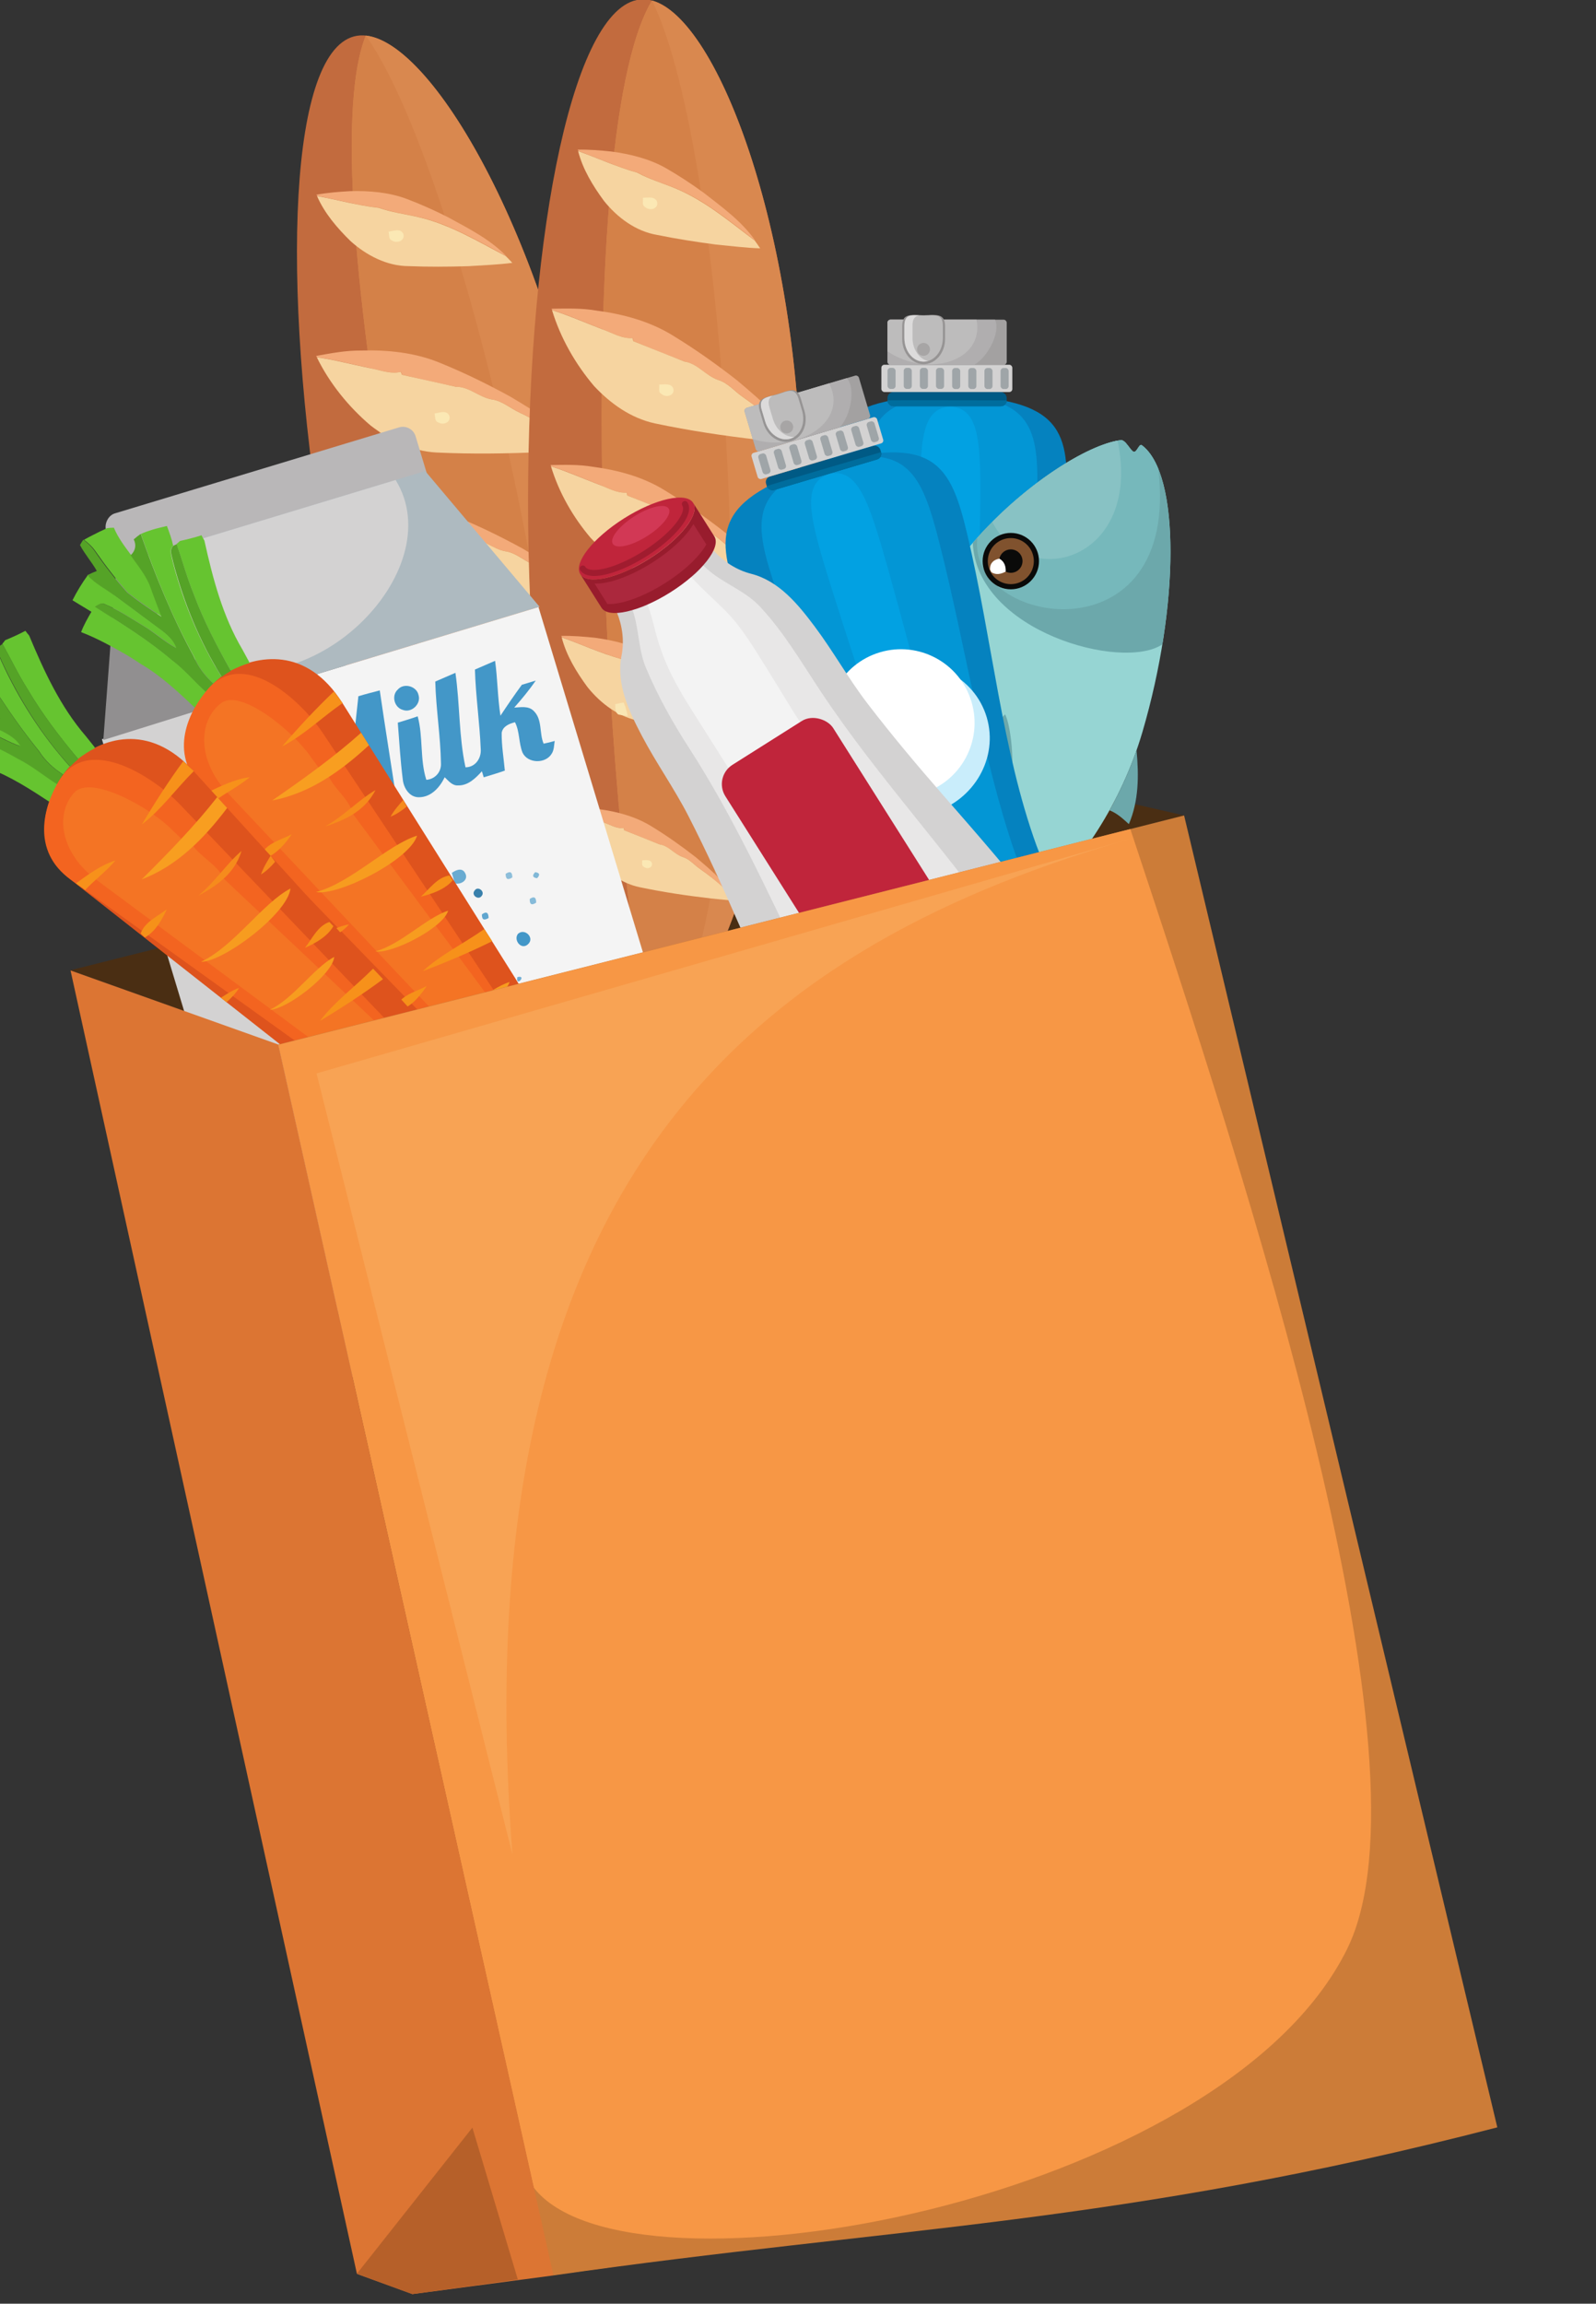 <?xml version="1.0" encoding="UTF-8" standalone="no"?>
<!-- Created with Inkscape (http://www.inkscape.org/) -->

<svg
   width="69.3mm"
   height="100mm"
   viewBox="0 0 69.3 100"
   version="1.1"
   id="svg323152"
   inkscape:version="1.2.1 (2ed6d7ae0b, 2022-08-22, custom)"
   sodipodi:docname="Merlin2525.Remix.Grocery.Bag.With.Food.svg"
   xmlns:inkscape="http://www.inkscape.org/namespaces/inkscape"
   xmlns:sodipodi="http://sodipodi.sourceforge.net/DTD/sodipodi-0.dtd"
   xmlns="http://www.w3.org/2000/svg"
   xmlns:svg="http://www.w3.org/2000/svg"
   xmlns:rdf="http://www.w3.org/1999/02/22-rdf-syntax-ns#"
   xmlns:cc="http://creativecommons.org/ns#"
   xmlns:dc="http://purl.org/dc/elements/1.1/">
  <rect x="0" y="0" width="69.3" height="100" fill="#333333" stroke="none"/>
  <title
     id="title324260">Merlin2525.Remix.Grocery.Bag.With.Food.svg</title>
  <sodipodi:namedview
     id="namedview323154"
     pagecolor="#505050"
     bordercolor="#ffffff"
     borderopacity="1"
     inkscape:showpageshadow="0"
     inkscape:pageopacity="0"
     inkscape:pagecheckerboard="1"
     inkscape:deskcolor="#505050"
     inkscape:document-units="mm"
     showgrid="false"
     inkscape:zoom="1.6819304"
     inkscape:cx="186.09569"
     inkscape:cy="137.63946"
     inkscape:window-width="1316"
     inkscape:window-height="704"
     inkscape:window-x="50"
     inkscape:window-y="1179"
     inkscape:window-maximized="1"
     inkscape:current-layer="layer1" />
  <defs
     id="defs323149" />
  <g
     inkscape:label="Layer 1"
     inkscape:groupmode="layer"
     id="layer1"
     transform="translate(-70.35,-88.502)">
    <g
       id="g412634"
       transform="matrix(0.102,0,0,0.102,-972.236,80.669)">
      <g
         id="g409466"
         transform="translate(-995.14,-3416.405)">
        <path
           style="opacity:1;fill:#0582bf;fill-opacity:1;stroke:none;stroke-width:0.1;stroke-linecap:butt;stroke-linejoin:miter;stroke-miterlimit:4;stroke-dasharray:none;stroke-dashoffset:0;stroke-opacity:1"
           d="m 11569.184,3707.693 c 2.516,45.468 12.025,92.161 9.47,135.237 -1.157,19.505 -7.843,32.8 -9.47,48.387 -1.971,18.882 30.733,14.162 50.573,14.68 19.84,-0.511 52.544,4.209 50.573,-14.674 -1.627,-15.588 -8.313,-28.882 -9.47,-48.387 -2.555,-43.077 6.954,-89.769 9.47,-135.237 1.687,-30.488 -0.887,-45.408 -50.573,-46.05 -49.686,0.636 -52.26,15.557 -50.573,46.044 z"
           id="path409414"
           sodipodi:nodetypes="ssscssscs" />
        <path
           style="opacity:1;fill:#0396d5;fill-opacity:1;stroke:none;stroke-width:0.085;stroke-linecap:butt;stroke-linejoin:miter;stroke-miterlimit:4;stroke-dasharray:none;stroke-dashoffset:0;stroke-opacity:1"
           d="m 11585.662,3707.693 c 1.798,45.468 8.593,92.161 6.766,135.237 -0.826,19.505 -5.604,32.8 -6.766,48.387 -1.408,18.882 21.959,14.162 36.134,14.68 14.176,-0.511 37.542,4.209 36.134,-14.674 -1.162,-15.588 -5.94,-28.882 -6.767,-48.387 -1.825,-43.077 4.969,-89.769 6.767,-135.237 1.205,-30.488 -0.634,-45.408 -36.134,-46.05 -35.499,0.636 -37.339,15.557 -36.134,46.044 z"
           id="path409416"
           sodipodi:nodetypes="ssscssscs" />
        <path
           style="opacity:1;fill:#02a1e2;fill-opacity:1;stroke:none;stroke-width:0.05;stroke-linecap:butt;stroke-linejoin:miter;stroke-miterlimit:4;stroke-dasharray:none;stroke-dashoffset:0;stroke-opacity:1"
           d="m 11608.417,3711.399 c 0.632,44.62 3.021,90.44 2.379,132.712 -0.29,19.141 -1.97,32.187 -2.379,47.484 -0.495,18.53 7.721,13.898 12.705,14.406 4.984,-0.502 13.2,4.13 12.705,-14.4 -0.408,-15.296 -2.088,-28.343 -2.38,-47.484 -0.642,-42.272 1.748,-88.093 2.38,-132.712 0.424,-29.918 -0.222,-44.56 -12.705,-45.191 -12.481,0.625 -13.128,15.266 -12.705,45.185 z"
           id="path409418"
           sodipodi:nodetypes="ssscssscs" />
        <g
           id="g409424">
          <ellipse
             style="opacity:1;fill:#c9edfb;fill-opacity:1;stroke:none;stroke-width:0.125;stroke-linecap:round;stroke-linejoin:round;stop-color:#000000"
             id="ellipse409420"
             cx="11622.238"
             cy="3784.573"
             rx="33.862"
             ry="32.412" />
          <circle
             style="opacity:1;fill:#ffffff;fill-opacity:1;stroke:none;stroke-width:0.118;stroke-linecap:round;stroke-linejoin:round;stop-color:#000000"
             id="circle409422"
             cx="11620.425"
             cy="3776.449"
             r="31.336" />
        </g>
        <rect
           style="opacity:1;fill:#005a85;fill-opacity:1;stroke:none;stroke-width:0.101;stroke-linecap:round;stroke-linejoin:round;stop-color:#000000"
           id="rect409426"
           width="50.739"
           height="6.053"
           x="11594.388"
           y="3660.036"
           ry="2.483" />
        <rect
           style="opacity:1;fill:#d3d2d2;fill-opacity:1;stroke:none;stroke-width:0.101;stroke-linecap:round;stroke-linejoin:round;stop-color:#000000"
           id="rect409428"
           width="55.741"
           height="11.608"
           x="11591.769"
           y="3648.428"
           ry="1.277" />
        <rect
           style="opacity:1;fill:#a3a1a1;fill-opacity:1;stroke:none;stroke-width:0.101;stroke-linecap:round;stroke-linejoin:round;stop-color:#000000"
           id="rect409430"
           width="50.739"
           height="19.178"
           x="11594.388"
           y="3629.25"
           ry="1.277" />
        <path
           id="path409432"
           style="opacity:1;fill:#b0aeaf;fill-opacity:1;stroke-width:0.101;stroke-linecap:round;stroke-linejoin:round;stop-color:#000000"
           d="m 11595.664,3629.25 h 44.483 c 2.497,5.406 -3.176,16.003 -8.819,19.178 h -35.664 c -0.707,0 -1.276,-0.569 -1.276,-1.277 v -16.625 c 0,-0.707 0.569,-1.277 1.276,-1.277 z"
           sodipodi:nodetypes="sccssss" />
        <path
           id="path409434"
           style="opacity:1;fill:#bdbcbc;fill-opacity:1;stroke-width:0.101;stroke-linecap:round;stroke-linejoin:round;stop-color:#000000"
           d="m 11595.664,3629.25 h 36.61 c 3.483,17.852 -20.807,24.844 -37.886,13.498 v -12.222 c 0,-0.707 0.569,-1.277 1.276,-1.277 z"
           sodipodi:nodetypes="sccss" />
        <path
           class="st226"
           d="m 11614.453,3628.187 c 0.922,0 1.92,0.117 2.799,0.311 0.168,4.338 0.75,8.665 0.311,12.972 -0.799,2.691 -3.215,4.821 -6.024,5.02 -2.161,-1.808 -5.969,-2.649 -6.375,-5.913 -0.548,-4.012 -0.25,-8.145 -0.365,-12.267 0.51,0.01 1.454,-0.089 1.866,-0.1 2.668,-0.026 5.239,-0.073 7.788,-0.022 m -5.95,11.181 c -0.325,0.543 -0.952,1.531 -1.255,1.976 -0.734,2.398 3.292,4.106 4.167,1.534 1.201,-2.193 -1.111,-3.317 -2.912,-3.51 z"
           id="path409436"
           style="fill:#bdbcbc;stroke:#bdbcbc;stroke-width:0.5" />
        <path
           class="st232"
           d="m 11601.774,3628.563 c 0.553,-0.185 1.68,-0.653 2.33,-0.817 l 0.772,0.682 c 0.114,4.122 -0.282,8.233 0.364,12.267 0.406,3.264 4.117,4.083 6.376,5.913 -3.591,0.027 -7.866,-1.019 -9.064,-4.868 -0.972,-4.413 -0.512,-8.818 -0.778,-13.177 z"
           id="path409438"
           style="fill:#dcdbdb;stroke:#dcdbdb;stroke-width:0.5" />
        <path
           id="path409440"
           style="opacity:1;fill:#969494;fill-opacity:1;stroke-width:0.106;stroke-linecap:round;stroke-linejoin:round;stop-color:#000000"
           d="m 11609.757,3627.367 c 5.055,0 9.124,-1.223 9.124,4.71 v 5.391 c 0,5.933 -4.069,10.71 -9.124,10.71 -5.054,0 -9.123,-4.777 -9.123,-10.71 v -5.391 c 0,-5.934 4.069,-4.71 9.123,-4.71 z"
           sodipodi:nodetypes="sssssss" />
        <path
           id="path409442"
           style="opacity:1;fill:#bdbcbc;fill-opacity:1;stroke-width:0.097;stroke-linecap:round;stroke-linejoin:round;stop-color:#000000"
           d="m 11609.757,3627.465 c 4.536,0 8.187,-1.154 8.187,4.445 v 5.088 c 0,5.599 -3.651,10.107 -8.187,10.107 -4.535,0 -8.186,-4.508 -8.186,-10.107 v -5.088 c 0,-5.599 3.651,-4.445 8.186,-4.445 z"
           sodipodi:nodetypes="sssssss" />
        <path
           id="path409444"
           style="opacity:1;fill:#dcdbdb;fill-opacity:1;stroke-width:0.097;stroke-linecap:round;stroke-linejoin:round;stop-color:#000000"
           d="m 11605.85,3627.367 c -2.553,0.035 -4.28,0.693 -4.28,4.543 v 5.088 c 0,5.599 3.653,10.107 8.188,10.107 0.633,0 1.248,-0.091 1.84,-0.258 -3.762,-0.916 -6.582,-4.993 -6.582,-9.914 v -5.088 c 0,-3.091 1.113,-4.123 2.873,-4.428 -0.719,-0.029 -1.408,-0.059 -2.039,-0.051 z m 7.816,0 c -0.389,-0.01 -0.812,0.01 -1.236,0.021 0.254,0.01 0.51,0.012 0.771,0.012 0.313,0 0.621,-0.01 0.924,-0.014 -0.152,-0.01 -0.301,-0.017 -0.459,-0.019 z" />
        <circle
           style="opacity:1;fill:#a7a5a5;fill-opacity:1;stroke:none;stroke-width:0.101;stroke-linecap:round;stroke-linejoin:round;stop-color:#000000"
           id="circle409446"
           cx="11609.701"
           cy="3641.888"
           r="2.75" />
        <rect
           style="opacity:1;fill:#9fa5a8;fill-opacity:1;stroke:none;stroke-width:0.101;stroke-linecap:round;stroke-linejoin:round;stop-color:#000000"
           id="rect409448"
           width="3.436"
           height="8.953"
           x="11621.897"
           y="3649.812"
           ry="1.277" />
        <rect
           style="opacity:1;fill:#9fa5a8;fill-opacity:1;stroke:none;stroke-width:0.101;stroke-linecap:round;stroke-linejoin:round;stop-color:#000000"
           id="rect409450"
           width="3.436"
           height="8.953"
           x="11615.026"
           y="3649.756"
           ry="1.277" />
        <rect
           style="opacity:1;fill:#9fa5a8;fill-opacity:1;stroke:none;stroke-width:0.101;stroke-linecap:round;stroke-linejoin:round;stop-color:#000000"
           id="rect409452"
           width="3.436"
           height="8.953"
           x="11608.155"
           y="3649.756"
           ry="1.277" />
        <rect
           style="opacity:1;fill:#9fa5a8;fill-opacity:1;stroke:none;stroke-width:0.101;stroke-linecap:round;stroke-linejoin:round;stop-color:#000000"
           id="rect409454"
           width="3.436"
           height="8.953"
           x="11601.284"
           y="3649.756"
           ry="1.277" />
        <rect
           style="opacity:1;fill:#9fa5a8;fill-opacity:1;stroke:none;stroke-width:0.101;stroke-linecap:round;stroke-linejoin:round;stop-color:#000000"
           id="rect409456"
           width="3.436"
           height="8.953"
           x="11594.382"
           y="3649.756"
           ry="1.277" />
        <rect
           style="opacity:1;fill:#9fa5a8;fill-opacity:1;stroke:none;stroke-width:0.101;stroke-linecap:round;stroke-linejoin:round;stop-color:#000000"
           id="rect409458"
           width="3.436"
           height="8.953"
           x="11628.769"
           y="3649.812"
           ry="1.277" />
        <rect
           style="opacity:1;fill:#9fa5a8;fill-opacity:1;stroke:none;stroke-width:0.101;stroke-linecap:round;stroke-linejoin:round;stop-color:#000000"
           id="rect409460"
           width="3.436"
           height="8.953"
           x="11635.64"
           y="3649.812"
           ry="1.277" />
        <rect
           style="opacity:1;fill:#9fa5a8;fill-opacity:1;stroke:none;stroke-width:0.101;stroke-linecap:round;stroke-linejoin:round;stop-color:#000000"
           id="rect409462"
           width="3.436"
           height="8.953"
           x="11642.511"
           y="3649.812"
           ry="1.277" />
        <path
           id="path409464"
           style="opacity:1;fill:#006d9d;fill-opacity:1;stroke-width:0.101;stroke-linecap:round;stroke-linejoin:round;stop-color:#000000"
           d="m 11645.127,3663.606 c 0,1.376 -1.108,2.483 -2.483,2.483 h -45.773 c -1.376,0 -2.483,-1.107 -2.483,-2.483 0.07,-0.199 50.739,0 50.739,0 z"
           sodipodi:nodetypes="csscc" />
      </g>
      <g
         id="g410808"
         transform="translate(-2144.264,-3372.295)">
        <g
           id="g410422"
           transform="rotate(-9.232,10649.14,-2761.036)"
           style="stroke:none">
          <path
             id="path410378"
             style="opacity:1;fill:#c26b3e;fill-opacity:1;stroke:none;stroke-width:0.103;stroke-linecap:round;stroke-linejoin:round;stop-color:#000000"
             d="m 11562.033,3897.759 c 0,117.287 -39.409,229.804 -67.4,229.427 -27.991,-0.378 -48.965,-112.599 -48.965,-229.886 0,-117.287 19.883,-213.722 48.965,-213.847 29.082,-0.125 67.4,97.02 67.4,214.307 z"
             sodipodi:nodetypes="szszs" />
          <path
             id="path410380"
             style="opacity:1;fill:#d9884f;fill-opacity:1;stroke:none;stroke-width:0.103;stroke-linecap:round;stroke-linejoin:round;stop-color:#000000"
             d="m 11562.033,3897.759 c 0,111.097 -35.359,217.915 -62.88,228.559 -19.917,-62.771 -37.467,-381.489 -0.728,-442.35 28.509,7.737 63.608,101.539 63.608,213.791 z"
             sodipodi:nodetypes="sccs" />
          <path
             id="path410382"
             style="opacity:1;fill:#d48148;fill-opacity:1;stroke:none;stroke-width:0.103;stroke-linecap:round;stroke-linejoin:round;stop-color:#000000"
             d="m 11499.153,4126.319 c -19.917,-62.771 -37.467,-381.489 -0.728,-442.35 36.597,74.063 52.013,399.341 0.728,442.35 z"
             sodipodi:nodetypes="ccc" />
          <path
             class="st194"
             d="m 11466.772,3747.439 c 4.8,-0.1 9.6,0.3 14.4,0.8 8.1,1.1 16.3,3.1 23.4,7.2 5.4,3.1 10.7,6.6 15.8,10.3 7.8,6.1 16.2,12.1 22,20.4 -10.8,-8.2 -21.3,-17.1 -34,-22.3 -5.4,-2.2 -10.9,-3.8 -16,-6.6 -8.6,-2.4 -16.8,-6.1 -25.2,-9.2 z"
             id="path410384"
             style="fill:#f3aa79;stroke:none;stroke-width:0.5" />
          <path
             class="st196"
             d="m 11466.972,3748.039 c 8.4,3 16.6,6.8 25.2,9.2 5.1,2.8 10.7,4.4 16,6.6 12.7,5.2 23.2,14.2 34,22.3 0.8,1.1 1.5,2.1 2.3,3.3 -6.3,-0.2 -12.4,-1 -18.7,-1.6 -8.4,-1.1 -16.8,-2.4 -25.1,-4.1 -9.1,-1.5 -17,-7.4 -22.7,-14.5 -4.7,-6.4 -9,-13.4 -11,-21.2 z"
             id="path410386"
             style="fill:#f6d4a0;stroke:none;stroke-width:0.5" />
          <g
             id="g410394"
             style="stroke:none">
            <path
               class="st194"
               d="m 11455.672,3815.139 c 6.4,-0.1 12.8,-0.3 19.2,0.8 11.4,1.5 22.8,4.6 32.6,10.7 9.5,5.8 18.5,12.2 27.2,19 11.368,9.664 17.424,14.525 23.733,27.015 -5.507,-8.162 -13.864,-14.865 -21.033,-19.815 -3.6,-2.4 -6.4,-6.1 -10.7,-7.4 -5.3,-1.7 -8.7,-6.9 -14.3,-7.8 -7.3,-2.8 -14.5,-5.7 -21.8,-8.7 -0.1,-0.3 -0.2,-1 -0.3,-1.3 -4.7,0.3 -8.8,-2.3 -13,-3.8 -7.1,-2.7 -14.1,-5.9 -21.3,-8.1 z"
               id="path410388"
               sodipodi:nodetypes="ccccccccccccc"
               style="fill:#f3aa79;stroke:none;stroke-width:0.5" />
            <path
               class="st196"
               d="m 11455.872,3815.739 c 7.3,2.3 14.2,5.4 21.3,8.1 4.3,1.5 8.3,4.1 13,3.8 0.1,0.3 0.2,1 0.3,1.3 7.2,2.9 14.5,5.8 21.8,8.7 5.6,0.8 9,6 14.3,7.8 4.3,1.3 7.1,5 10.7,7.4 5.2,3.6 10.1,7.5 14.7,11.8 l 5.884,7.708 -13.884,-1.408 c -14.8,-1.7 -29.6,-3.9 -44.3,-7 -10.2,-2.2 -18.9,-8.4 -25.9,-15.9 -7.9,-9.3 -14.3,-20.4 -17.9,-32.3 z"
               id="path410390"
               sodipodi:nodetypes="ccccccccccccc"
               style="fill:#f6d4a0;stroke:none;stroke-width:0.5" />
            <path
               class="st237"
               d="m 11501.489,3847.424 c 2.1,0 5.4,-0.8 6.1,2 0.3,2.9 -3.3,3.6 -5.1,2 -1.6,-0.8 -0.8,-2.7 -1,-4 z"
               id="path410392"
               style="fill:#fbe8b4;stroke:none;stroke-width:0.5" />
          </g>
          <g
             id="g410402"
             style="stroke:none">
            <path
               class="st194"
               d="m 11459.77,3954.368 c 4.8,-0.1 9.6,0.3 14.4,0.8 8.1,1.1 16.3,3.1 23.4,7.2 5.4,3.1 10.7,6.6 15.8,10.3 7.8,6.1 16.2,12.1 22,20.4 -10.8,-8.2 -21.3,-17.1 -34,-22.3 -5.4,-2.2 -10.9,-3.8 -16,-6.6 -8.6,-2.4 -16.8,-6.1 -25.2,-9.2 z"
               id="path410396"
               style="fill:#f3aa79;stroke:none;stroke-width:0.5" />
            <path
               class="st196"
               d="m 11459.97,3954.968 c 8.4,3 16.6,6.8 25.2,9.2 5.1,2.8 10.7,4.4 16,6.6 12.7,5.2 23.2,14.2 34,22.3 0.8,1.1 1.5,2.1 2.3,3.3 -6.3,-0.2 -12.4,-1 -18.7,-1.6 -8.4,-1.1 -16.8,-2.4 -25.1,-4.1 -9.1,-1.5 -17,-7.4 -22.7,-14.5 -4.7,-6.4 -9,-13.4 -11,-21.2 z"
               id="path410398"
               style="fill:#f6d4a0;stroke:none;stroke-width:0.5" />
            <path
               class="st314"
               d="m 11482.772,3983.439 c 0.9,-0.2 2.7,-0.6 3.6,-0.7 0.8,1.8 1.3,3.7 1.7,5.7 -1.3,-0.1 -2.6,-0.3 -3.9,-0.6 -1.6,-0.9 -1.3,-2.9 -1.4,-4.4 z"
               id="path410400"
               style="fill:#f9e6b4;stroke:none;stroke-width:0.5" />
          </g>
          <path
             class="st237"
             d="m 11494.569,3767.924 c 2.1,0 5.4,-0.8 6.1,2 0.3,2.9 -3.3,3.6 -5.1,2 -1.6,-0.8 -0.8,-2.7 -1,-4 z"
             id="path410404"
             style="fill:#fbe8b4;stroke:none;stroke-width:0.5" />
          <g
             id="g410412"
             transform="matrix(0.94,0,0,0.94,686.907,295.428)"
             style="stroke:none">
            <path
               class="st194"
               d="m 11455.672,3815.139 c 6.4,-0.1 12.8,-0.3 19.2,0.8 11.4,1.5 22.8,4.6 32.6,10.7 9.5,5.8 18.5,12.2 27.2,19 11.368,9.664 17.424,14.525 23.733,27.015 -5.507,-8.162 -13.864,-14.865 -21.033,-19.815 -3.6,-2.4 -6.4,-6.1 -10.7,-7.4 -5.3,-1.7 -8.7,-6.9 -14.3,-7.8 -7.3,-2.8 -14.5,-5.7 -21.8,-8.7 -0.1,-0.3 -0.2,-1 -0.3,-1.3 -4.7,0.3 -8.8,-2.3 -13,-3.8 -7.1,-2.7 -14.1,-5.9 -21.3,-8.1 z"
               id="path410406"
               sodipodi:nodetypes="ccccccccccccc"
               style="fill:#f3aa79;stroke:none;stroke-width:0.5" />
            <path
               class="st196"
               d="m 11455.872,3815.739 c 7.3,2.3 14.2,5.4 21.3,8.1 4.3,1.5 8.3,4.1 13,3.8 0.1,0.3 0.2,1 0.3,1.3 7.2,2.9 14.5,5.8 21.8,8.7 5.6,0.8 9,6 14.3,7.8 4.3,1.3 7.1,5 10.7,7.4 5.2,3.6 10.1,7.5 14.7,11.8 l 5.884,7.708 -13.884,-1.408 c -14.8,-1.7 -29.6,-3.9 -44.3,-7 -10.2,-2.2 -18.9,-8.4 -25.9,-15.9 -7.9,-9.3 -14.3,-20.4 -17.9,-32.3 z"
               id="path410408"
               sodipodi:nodetypes="ccccccccccccc"
               style="fill:#f6d4a0;stroke:none;stroke-width:0.5" />
            <path
               class="st237"
               d="m 11501.489,3847.424 c 2.1,0 5.4,-0.8 6.1,2 0.3,2.9 -3.3,3.6 -5.1,2 -1.6,-0.8 -0.8,-2.7 -1,-4 z"
               id="path410410"
               style="fill:#fbe8b4;stroke:none;stroke-width:0.5" />
          </g>
          <g
             id="g410420"
             transform="matrix(0.691,0,0,0.691,3546.693,1391.297)"
             style="stroke:none">
            <path
               class="st194"
               d="m 11455.672,3815.139 c 6.4,-0.1 12.8,-0.3 19.2,0.8 11.4,1.5 22.8,4.6 32.6,10.7 9.5,5.8 18.5,12.2 27.2,19 11.368,9.664 17.424,14.525 23.733,27.015 -5.507,-8.162 -13.864,-14.865 -21.033,-19.815 -3.6,-2.4 -6.4,-6.1 -10.7,-7.4 -5.3,-1.7 -8.7,-6.9 -14.3,-7.8 -7.3,-2.8 -14.5,-5.7 -21.8,-8.7 -0.1,-0.3 -0.2,-1 -0.3,-1.3 -4.7,0.3 -8.8,-2.3 -13,-3.8 -7.1,-2.7 -14.1,-5.9 -21.3,-8.1 z"
               id="path410414"
               sodipodi:nodetypes="ccccccccccccc"
               style="fill:#f3aa79;stroke:none;stroke-width:0.5" />
            <path
               class="st196"
               d="m 11455.872,3815.739 c 7.3,2.3 14.2,5.4 21.3,8.1 4.3,1.5 8.3,4.1 13,3.8 0.1,0.3 0.2,1 0.3,1.3 7.2,2.9 14.5,5.8 21.8,8.7 5.6,0.8 9,6 14.3,7.8 4.3,1.3 7.1,5 10.7,7.4 5.2,3.6 10.1,7.5 14.7,11.8 l 5.884,7.708 -13.884,-1.408 c -14.8,-1.7 -29.6,-3.9 -44.3,-7 -10.2,-2.2 -18.9,-8.4 -25.9,-15.9 -7.9,-9.3 -14.3,-20.4 -17.9,-32.3 z"
               id="path410416"
               sodipodi:nodetypes="ccccccccccccc"
               style="fill:#f6d4a0;stroke:none;stroke-width:0.5" />
            <path
               class="st237"
               d="m 11501.489,3847.424 c 2.1,0 5.4,-0.8 6.1,2 0.3,2.9 -3.3,3.6 -5.1,2 -1.6,-0.8 -0.8,-2.7 -1,-4 z"
               id="path410418"
               style="fill:#fbe8b4;stroke:none;stroke-width:0.5" />
          </g>
        </g>
        <path
           style="fill:#4a2e13;fill-opacity:1;stroke:none;stroke-width:0.1;stroke-linecap:butt;stroke-linejoin:miter;stroke-miterlimit:4;stroke-dasharray:none;stroke-dashoffset:0;stroke-opacity:1"
           d="m 12395.651,3862.011 363.013,-91.301 111.098,25.421 -385.62,97.476 z"
           id="path410424" />
        <g
           id="g410470"
           transform="translate(1144.82,-234.66)"
           style="stroke:none">
          <path
             id="path410426"
             style="opacity:1;fill:#c26b3e;fill-opacity:1;stroke:none;stroke-width:0.103;stroke-linecap:round;stroke-linejoin:round;stop-color:#000000"
             d="m 11562.033,3897.759 c 0,117.287 -39.409,229.804 -67.4,229.427 -27.991,-0.378 -48.965,-112.599 -48.965,-229.886 0,-117.287 19.883,-213.722 48.965,-213.847 29.082,-0.125 67.4,97.02 67.4,214.307 z"
             sodipodi:nodetypes="szszs" />
          <path
             id="path410428"
             style="opacity:1;fill:#d9884f;fill-opacity:1;stroke:none;stroke-width:0.103;stroke-linecap:round;stroke-linejoin:round;stop-color:#000000"
             d="m 11562.033,3897.759 c 0,111.097 -35.359,217.915 -62.88,228.559 -19.917,-62.771 -37.467,-381.489 -0.728,-442.35 28.509,7.737 63.608,101.539 63.608,213.791 z"
             sodipodi:nodetypes="sccs" />
          <path
             id="path410430"
             style="opacity:1;fill:#d48148;fill-opacity:1;stroke:none;stroke-width:0.103;stroke-linecap:round;stroke-linejoin:round;stop-color:#000000"
             d="m 11499.153,4126.319 c -19.917,-62.771 -37.467,-381.489 -0.728,-442.35 36.597,74.063 52.013,399.341 0.728,442.35 z"
             sodipodi:nodetypes="ccc" />
          <path
             class="st194"
             d="m 11466.772,3747.439 c 4.8,-0.1 9.6,0.3 14.4,0.8 8.1,1.1 16.3,3.1 23.4,7.2 5.4,3.1 10.7,6.6 15.8,10.3 7.8,6.1 16.2,12.1 22,20.4 -10.8,-8.2 -21.3,-17.1 -34,-22.3 -5.4,-2.2 -10.9,-3.8 -16,-6.6 -8.6,-2.4 -16.8,-6.1 -25.2,-9.2 z"
             id="path410432"
             style="fill:#f3aa79;stroke:none;stroke-width:0.5" />
          <path
             class="st196"
             d="m 11466.972,3748.039 c 8.4,3 16.6,6.8 25.2,9.2 5.1,2.8 10.7,4.4 16,6.6 12.7,5.2 23.2,14.2 34,22.3 0.8,1.1 1.5,2.1 2.3,3.3 -6.3,-0.2 -12.4,-1 -18.7,-1.6 -8.4,-1.1 -16.8,-2.4 -25.1,-4.1 -9.1,-1.5 -17,-7.4 -22.7,-14.5 -4.7,-6.4 -9,-13.4 -11,-21.2 z"
             id="path410434"
             style="fill:#f6d4a0;stroke:none;stroke-width:0.5" />
          <g
             id="g410442"
             style="stroke:none">
            <path
               class="st194"
               d="m 11455.672,3815.139 c 6.4,-0.1 12.8,-0.3 19.2,0.8 11.4,1.5 22.8,4.6 32.6,10.7 9.5,5.8 18.5,12.2 27.2,19 11.368,9.664 17.424,14.525 23.733,27.015 -5.507,-8.162 -13.864,-14.865 -21.033,-19.815 -3.6,-2.4 -6.4,-6.1 -10.7,-7.4 -5.3,-1.7 -8.7,-6.9 -14.3,-7.8 -7.3,-2.8 -14.5,-5.7 -21.8,-8.7 -0.1,-0.3 -0.2,-1 -0.3,-1.3 -4.7,0.3 -8.8,-2.3 -13,-3.8 -7.1,-2.7 -14.1,-5.9 -21.3,-8.1 z"
               id="path410436"
               sodipodi:nodetypes="ccccccccccccc"
               style="fill:#f3aa79;stroke:none;stroke-width:0.5" />
            <path
               class="st196"
               d="m 11455.872,3815.739 c 7.3,2.3 14.2,5.4 21.3,8.1 4.3,1.5 8.3,4.1 13,3.8 0.1,0.3 0.2,1 0.3,1.3 7.2,2.9 14.5,5.8 21.8,8.7 5.6,0.8 9,6 14.3,7.8 4.3,1.3 7.1,5 10.7,7.4 5.2,3.6 10.1,7.5 14.7,11.8 l 5.884,7.708 -13.884,-1.408 c -14.8,-1.7 -29.6,-3.9 -44.3,-7 -10.2,-2.2 -18.9,-8.4 -25.9,-15.9 -7.9,-9.3 -14.3,-20.4 -17.9,-32.3 z"
               id="path410438"
               sodipodi:nodetypes="ccccccccccccc"
               style="fill:#f6d4a0;stroke:none;stroke-width:0.5" />
            <path
               class="st237"
               d="m 11501.489,3847.424 c 2.1,0 5.4,-0.8 6.1,2 0.3,2.9 -3.3,3.6 -5.1,2 -1.6,-0.8 -0.8,-2.7 -1,-4 z"
               id="path410440"
               style="fill:#fbe8b4;stroke:none;stroke-width:0.5" />
          </g>
          <g
             id="g410450"
             style="stroke:none">
            <path
               class="st194"
               d="m 11459.77,3954.368 c 4.8,-0.1 9.6,0.3 14.4,0.8 8.1,1.1 16.3,3.1 23.4,7.2 5.4,3.1 10.7,6.6 15.8,10.3 7.8,6.1 16.2,12.1 22,20.4 -10.8,-8.2 -21.3,-17.1 -34,-22.3 -5.4,-2.2 -10.9,-3.8 -16,-6.6 -8.6,-2.4 -16.8,-6.1 -25.2,-9.2 z"
               id="path410444"
               style="fill:#f3aa79;stroke:none;stroke-width:0.5" />
            <path
               class="st196"
               d="m 11459.97,3954.968 c 8.4,3 16.6,6.8 25.2,9.2 5.1,2.8 10.7,4.4 16,6.6 12.7,5.2 23.2,14.2 34,22.3 0.8,1.1 1.5,2.1 2.3,3.3 -6.3,-0.2 -12.4,-1 -18.7,-1.6 -8.4,-1.1 -16.8,-2.4 -25.1,-4.1 -9.1,-1.5 -17,-7.4 -22.7,-14.5 -4.7,-6.4 -9,-13.4 -11,-21.2 z"
               id="path410446"
               style="fill:#f6d4a0;stroke:none;stroke-width:0.5" />
            <path
               class="st314"
               d="m 11482.772,3983.439 c 0.9,-0.2 2.7,-0.6 3.6,-0.7 0.8,1.8 1.3,3.7 1.7,5.7 -1.3,-0.1 -2.6,-0.3 -3.9,-0.6 -1.6,-0.9 -1.3,-2.9 -1.4,-4.4 z"
               id="path410448"
               style="fill:#f9e6b4;stroke:none;stroke-width:0.5" />
          </g>
          <path
             class="st237"
             d="m 11494.569,3767.924 c 2.1,0 5.4,-0.8 6.1,2 0.3,2.9 -3.3,3.6 -5.1,2 -1.6,-0.8 -0.8,-2.7 -1,-4 z"
             id="path410452"
             style="fill:#fbe8b4;stroke:none;stroke-width:0.5" />
          <g
             id="g410460"
             transform="matrix(0.94,0,0,0.94,686.907,295.428)"
             style="stroke:none">
            <path
               class="st194"
               d="m 11455.672,3815.139 c 6.4,-0.1 12.8,-0.3 19.2,0.8 11.4,1.5 22.8,4.6 32.6,10.7 9.5,5.8 18.5,12.2 27.2,19 11.368,9.664 17.424,14.525 23.733,27.015 -5.507,-8.162 -13.864,-14.865 -21.033,-19.815 -3.6,-2.4 -6.4,-6.1 -10.7,-7.4 -5.3,-1.7 -8.7,-6.9 -14.3,-7.8 -7.3,-2.8 -14.5,-5.7 -21.8,-8.7 -0.1,-0.3 -0.2,-1 -0.3,-1.3 -4.7,0.3 -8.8,-2.3 -13,-3.8 -7.1,-2.7 -14.1,-5.9 -21.3,-8.1 z"
               id="path410454"
               sodipodi:nodetypes="ccccccccccccc"
               style="fill:#f3aa79;stroke:none;stroke-width:0.5" />
            <path
               class="st196"
               d="m 11455.872,3815.739 c 7.3,2.3 14.2,5.4 21.3,8.1 4.3,1.5 8.3,4.1 13,3.8 0.1,0.3 0.2,1 0.3,1.3 7.2,2.9 14.5,5.8 21.8,8.7 5.6,0.8 9,6 14.3,7.8 4.3,1.3 7.1,5 10.7,7.4 5.2,3.6 10.1,7.5 14.7,11.8 l 5.884,7.708 -13.884,-1.408 c -14.8,-1.7 -29.6,-3.9 -44.3,-7 -10.2,-2.2 -18.9,-8.4 -25.9,-15.9 -7.9,-9.3 -14.3,-20.4 -17.9,-32.3 z"
               id="path410456"
               sodipodi:nodetypes="ccccccccccccc"
               style="fill:#f6d4a0;stroke:none;stroke-width:0.5" />
            <path
               class="st237"
               d="m 11501.489,3847.424 c 2.1,0 5.4,-0.8 6.1,2 0.3,2.9 -3.3,3.6 -5.1,2 -1.6,-0.8 -0.8,-2.7 -1,-4 z"
               id="path410458"
               style="fill:#fbe8b4;stroke:none;stroke-width:0.5" />
          </g>
          <g
             id="g410468"
             transform="matrix(0.691,0,0,0.691,3546.693,1391.297)"
             style="stroke:none">
            <path
               class="st194"
               d="m 11455.672,3815.139 c 6.4,-0.1 12.8,-0.3 19.2,0.8 11.4,1.5 22.8,4.6 32.6,10.7 9.5,5.8 18.5,12.2 27.2,19 11.368,9.664 17.424,14.525 23.733,27.015 -5.507,-8.162 -13.864,-14.865 -21.033,-19.815 -3.6,-2.4 -6.4,-6.1 -10.7,-7.4 -5.3,-1.7 -8.7,-6.9 -14.3,-7.8 -7.3,-2.8 -14.5,-5.7 -21.8,-8.7 -0.1,-0.3 -0.2,-1 -0.3,-1.3 -4.7,0.3 -8.8,-2.3 -13,-3.8 -7.1,-2.7 -14.1,-5.9 -21.3,-8.1 z"
               id="path410462"
               sodipodi:nodetypes="ccccccccccccc"
               style="fill:#f3aa79;stroke:none;stroke-width:0.5" />
            <path
               class="st196"
               d="m 11455.872,3815.739 c 7.3,2.3 14.2,5.4 21.3,8.1 4.3,1.5 8.3,4.1 13,3.8 0.1,0.3 0.2,1 0.3,1.3 7.2,2.9 14.5,5.8 21.8,8.7 5.6,0.8 9,6 14.3,7.8 4.3,1.3 7.1,5 10.7,7.4 5.2,3.6 10.1,7.5 14.7,11.8 l 5.884,7.708 -13.884,-1.408 c -14.8,-1.7 -29.6,-3.9 -44.3,-7 -10.2,-2.2 -18.9,-8.4 -25.9,-15.9 -7.9,-9.3 -14.3,-20.4 -17.9,-32.3 z"
               id="path410464"
               sodipodi:nodetypes="ccccccccccccc"
               style="fill:#f6d4a0;stroke:none;stroke-width:0.5" />
            <path
               class="st237"
               d="m 11501.489,3847.424 c 2.1,0 5.4,-0.8 6.1,2 0.3,2.9 -3.3,3.6 -5.1,2 -1.6,-0.8 -0.8,-2.7 -1,-4 z"
               id="path410466"
               style="fill:#fbe8b4;stroke:none;stroke-width:0.5" />
          </g>
        </g>
        <g
           id="g410578"
           transform="matrix(1.289,-0.39,0.39,1.289,1417.533,2255.104)"
           style="stroke:none">
          <path
             style="fill:#d3d2d2;fill-opacity:1;stroke:none;stroke-width:0.1;stroke-linecap:butt;stroke-linejoin:miter;stroke-miterlimit:4;stroke-dasharray:none;stroke-dashoffset:0;stroke-opacity:1"
             d="m 7529.549,3435.809 h -41.904 v 215.594 l 41.555,0.087 z"
             id="path410472"
             sodipodi:nodetypes="ccccc" />
          <rect
             style="fill:#b9b7b8;fill-opacity:1;stroke:none;stroke-width:2.075;stroke-linecap:round;stroke-linejoin:round;stroke-dasharray:none;stop-color:#000000"
             id="rect410474"
             width="102.238"
             height="22.445"
             x="-7610.278"
             y="3368.69"
             ry="4.187"
             transform="scale(-1,1)" />
          <path
             style="fill:#aebac0;fill-opacity:1;stroke:none;stroke-width:0.1;stroke-linecap:butt;stroke-linejoin:miter;stroke-miterlimit:4;stroke-dasharray:none;stroke-dashoffset:0;stroke-opacity:1"
             d="M 7632.181,3435.809 H 7529.549 l -21.509,-51.473 101.961,-0.046 z"
             id="path410476"
             sodipodi:nodetypes="ccccc" />
          <path
             style="fill:#d3d2d2;fill-opacity:1;stroke:none;stroke-width:0.1;stroke-linecap:butt;stroke-linejoin:miter;stroke-miterlimit:4;stroke-dasharray:none;stroke-dashoffset:0;stroke-opacity:1"
             d="m 7522.997,3419.952 -14.957,-35.616 92.199,-0.042 c 8.679,32.775 -47.904,63.08 -77.241,35.658 z"
             id="path410478"
             sodipodi:nodetypes="cccc" />
          <path
             style="fill:#918f90;fill-opacity:1;stroke:none;stroke-width:0.1;stroke-linecap:butt;stroke-linejoin:miter;stroke-miterlimit:4;stroke-dasharray:none;stroke-dashoffset:0;stroke-opacity:1"
             d="m 7529.549,3435.809 -21.509,-51.473 -20.039,51.854 z"
             id="path410480" />
          <g
             id="g410574"
             transform="matrix(-1,0,0,1,15161.381,0)"
             style="stroke:none">
            <path
               style="fill:#f4f4f4;fill-opacity:1;stroke:none;stroke-width:0.1;stroke-linecap:butt;stroke-linejoin:miter;stroke-miterlimit:4;stroke-dasharray:none;stroke-dashoffset:0;stroke-opacity:1"
               d="M 7632.181,3435.809 H 7529.549 v 215.594 h 102.632 z"
               id="path410482"
               sodipodi:nodetypes="ccccc" />
            <path
               class="st130"
               d="m 7631.9,3436.29 c -9.7,-0.4 -19.3,-0.2 -29,0 1.1,3.1 2.2,6.1 3.3,9.2 6.8,0.8 14.1,5.7 14.9,12.9 0.6,3 -2.4,4.2 -4.7,5.1 0,-3.4 0.5,-7 -1.4,-10 -1.2,-2.3 -3.5,-3.5 -5.7,-4.6 3.2,11.4 8.2,22.2 11.8,33.5 -1.3,0 -2.5,0 -3.8,-0.1 -1.2,-3.4 -2.5,-6.8 -3.9,-10.1 1,8.7 2.8,17.4 3.5,26.2 0.8,7.8 0.8,15.6 1.4,23.3 3.7,-3.7 8.4,-6.4 13.5,-7.6 0.4,-26 0,-51.9 0.1,-77.8 z"
               id="path410484"
               style="fill:#c8d7dd;stroke:none;stroke-width:0.5" />
            <path
               class="st132"
               d="m 7621.1,3458.39 c -0.8,-7.3 -8.1,-12.1 -14.9,-12.9 -1.4,0.2 -2.9,0.4 -4.3,0.7 0.3,8.5 1,17 0.9,25.5 -3.5,-8.5 -7,-17 -10.6,-25.4 -2.3,0 -4.6,0.1 -7,0.2 1.8,11.9 3.4,23.9 5.1,35.8 2.3,0 4.7,0 7,0 -0.8,-7 -2,-14 -2.9,-21 3.3,6.8 6,13.9 8.9,20.9 2.3,0 4.5,0 6.7,0.1 -0.1,-7.1 -0.7,-14.2 -0.8,-21.2 1.6,3.6 2.9,7.3 4.1,11 1.4,3.3 2.7,6.7 3.9,10.1 1.3,0 2.6,0 3.8,0.1 -3.6,-11.3 -8.7,-22.1 -11.8,-33.5 2.2,1.1 4.5,2.4 5.7,4.6 1.9,3 1.5,6.7 1.4,10 2.4,-0.8 5.3,-2 4.8,-5 z"
               id="path410486"
               style="fill:#4397c8;stroke:none;stroke-width:0.5" />
            <path
               class="st132"
               d="m 7579.7,3447.89 c -2.5,-1.6 -6.1,0.7 -5.8,3.6 0,2.9 3.8,4.8 6.1,3 2.4,-1.5 2.2,-5.4 -0.3,-6.6 z"
               id="path410488"
               style="fill:#4397c8;stroke:none;stroke-width:0.5" />
            <path
               class="st132"
               d="m 7567.6,3448.89 c -2.3,-0.3 -4.6,-0.5 -6.9,-0.8 1.5,9.9 4.8,19.5 5.6,29.5 -3,0.9 -5.7,-1.3 -6.3,-4.2 -2.1,-8.1 -3.3,-16.4 -5.5,-24.5 -2.3,-0.3 -4.6,-0.5 -6.9,-0.8 0.9,5.7 2.6,11.3 3.4,17.1 -3,-2.5 -6.1,-5 -9.3,-7.4 -1.5,0 -3,0 -4.6,0 2.9,2.3 5.9,4.3 9,6.2 -2,0.5 -4.5,0.7 -5.6,2.8 -1.9,3.4 0.4,7.2 0,10.8 -0.9,0.1 -2.7,0.2 -3.6,0.2 0.6,1.2 1,2.7 2.1,3.6 2.8,2.5 8.1,0.8 8.7,-3 0.3,-3.3 -1.1,-6.6 -0.5,-9.9 1.8,-0.1 4.1,0.1 5,2 1.2,3.8 1.7,7.8 2.5,11.7 2.3,0.1 4.7,0.1 7,0.1 0,-0.5 0,-1.5 0,-2 2.5,1.5 5.5,3.1 8.5,2.1 1.8,-0.4 2.5,-2.3 3.3,-3.7 2.4,2.6 5.9,4.8 9.6,3.7 2.9,-0.8 3.8,-4.2 3.3,-6.8 -1,-5.9 -2.4,-11.8 -3.7,-17.7 -2.2,0 -4.4,0 -6.6,-0.1 0.2,6.8 3.3,13.2 3.2,20 -2.6,0.6 -5.2,-0.9 -5.9,-3.5 -2.4,-8.4 -3.5,-17 -5.8,-25.4 z"
               id="path410490"
               style="fill:#4397c8;stroke:none;stroke-width:0.5" />
            <path
               class="st143"
               d="m 7580.1,3508.29 c -1.4,-0.5 -3.6,-0.8 -4,1.2 -0.6,2.5 2.4,3.3 4.1,2.2 -0.1,-0.9 -0.1,-2.6 -0.1,-3.4 z"
               id="path410492"
               style="fill:#69abd1;stroke:none;stroke-width:0.5" />
            <path
               class="st144"
               d="m 7589.7,3511.39 c -1.9,-0.7 -2.6,2.6 -0.8,3 1.9,0.5 2.7,-2.5 0.8,-3 z"
               id="path410494"
               style="fill:#65a9d1;stroke:none;stroke-width:0.5" />
            <path
               class="st146"
               d="m 7563.9,3513.49 c -1.6,-0.5 -2.2,0 -1.7,1.7 1.7,0.5 2.2,-0.1 1.7,-1.7 z"
               id="path410496"
               style="fill:#8dbeda;stroke:none;stroke-width:0.5" />
            <path
               class="st147"
               d="m 7631.7,3514.09 c -5.1,1.2 -9.8,3.9 -13.5,7.6 l -0.5,0.5 c 0.8,12.1 -0.9,24.3 -1.8,36.3 4.3,-5.1 9,-10.6 15.7,-12.4 0,-10.7 -0.1,-21.4 0.1,-32 z"
               id="path410498"
               style="fill:#3888b6;stroke:none;stroke-width:0.5" />
            <path
               class="st150"
               d="m 7574.8,3515.69 c -1.4,-1.2 -3.2,1.3 -1.6,2.3 1.4,1.1 3.2,-1.3 1.6,-2.3 z"
               id="path410500"
               style="fill:#3980ab;stroke:none;stroke-width:0.5" />
            <path
               class="st151"
               d="m 7554.8,3515.69 c -1.3,0.6 -1.3,1.3 0,2 1.3,-0.6 1.3,-1.3 0,-2 z"
               id="path410502"
               style="fill:#81b8d7;stroke:none;stroke-width:0.5" />
            <path
               class="st153"
               d="m 7582.8,3517.59 c -1.3,0.7 -1.2,1.4 0.1,2 1.3,-0.6 1.2,-1.3 -0.1,-2 z"
               id="path410504"
               style="fill:#7bb4d6;stroke:none;stroke-width:0.5" />
            <path
               class="st132"
               d="m 7617.7,3522.19 c -4.9,5.4 -7.2,12.4 -8.7,19.4 -1.8,8.7 -5.2,17.9 -12.6,23.4 -6.9,5.2 -16.1,5.5 -24.4,4.6 -7.9,-0.9 -16.5,-1.9 -23.7,2.3 -8.2,4.9 -12.8,13.5 -17.9,21.2 -0.9,1.7 -1.2,3.5 -1.2,5.4 0,5.4 0.1,10.7 0,16.1 0.8,0.3 1.6,0.6 2.3,0.9 3.6,-8.5 9.5,-16.4 17.7,-20.8 6.1,-3.1 13,-3.8 19.7,-3.2 0.5,0.9 1.1,1.8 1.7,2.7 0.4,-0.9 0.7,-1.8 1,-2.6 6.9,0.3 13.8,-1 20.2,-3.7 0,-0.9 0,-2.8 0,-3.8 1.5,-0.3 3.1,-0.2 4.6,0.2 7.7,-6.8 12.4,-15.9 18.5,-24 0.2,-0.4 0.7,-1.3 0.9,-1.8 1.1,-12.1 2.7,-24.2 1.9,-36.3 z"
               id="path410506"
               style="fill:#4397c8;stroke:none;stroke-width:0.5" />
            <path
               class="st132"
               d="m 7583.7,3522.79 c -2.2,-1.5 -5.4,0.7 -4.3,3.2 1.2,3.4 7,1.1 5.2,-2.2 -0.2,-0.3 -0.6,-0.8 -0.9,-1 z"
               id="path410508"
               style="fill:#4397c8;stroke:none;stroke-width:0.5" />
            <path
               class="st157"
               d="m 7574.8,3523.59 c -1.6,-0.6 -2.2,0 -1.7,1.7 1.7,0.4 2.2,-0.1 1.7,-1.7 z"
               id="path410510"
               style="fill:#60a6cf;stroke:none;stroke-width:0.5" />
            <path
               class="st158"
               d="m 7558.9,3523.29 c -1.6,-0.5 -2.1,0.1 -1.6,1.7 1.6,0.5 2.2,0 1.6,-1.7 z"
               id="path410512"
               style="fill:#86bbd9;stroke:none;stroke-width:0.5" />
            <path
               class="st159"
               d="m 7601.8,3525.59 c -3.3,0.1 1.5,3.1 0,0 z"
               id="path410514"
               style="fill:#64a8d0;stroke:none;stroke-width:0.5" />
            <path
               class="st161"
               d="m 7593.9,3526.49 c -2.7,-1.5 -3.7,3.9 -0.9,3.7 2.3,0.2 2.9,-2.8 0.9,-3.7 z"
               id="path410516"
               style="fill:#63a8d0;stroke:none;stroke-width:0.5" />
            <path
               class="st132"
               d="m 7565.7,3532.79 c -2.6,-1.3 -4.8,2.7 -2.2,4 2.6,1.4 4.2,-2.5 2.2,-4 z"
               id="path410518"
               style="fill:#4397c8;stroke:none;stroke-width:0.5" />
            <path
               class="st150"
               d="m 7600.8,3533.69 c -1.8,-1.2 -3.7,1.7 -1.8,2.8 1.6,1.4 3.4,-1.6 1.8,-2.8 z"
               id="path410520"
               style="fill:#3980ab;stroke:none;stroke-width:0.5" />
            <path
               class="st150"
               d="m 7579.9,3536.39 c -0.7,-1.7 -3.6,-2.4 -3.6,0 -0.1,2.5 3,1.8 3.6,0 z"
               id="path410522"
               style="fill:#3980ab;stroke:none;stroke-width:0.5" />
            <path
               class="st150"
               d="m 7589.6,3536.79 c -1.3,-1.3 -3.3,0.9 -2,2.1 1.3,1.2 3.3,-0.9 2,-2.1 z"
               id="path410524"
               style="fill:#3980ab;stroke:none;stroke-width:0.5" />
            <path
               class="st150"
               d="m 7596.4,3538.89 c -0.5,-0.5 -1.2,-0.9 -1.9,-1.2 -0.1,0.8 -0.3,2.4 -0.4,3.2 0.8,-0.6 3.5,-0.4 2.3,-2 z"
               id="path410526"
               style="fill:#3980ab;stroke:none;stroke-width:0.5" />
            <path
               class="st132"
               d="m 7585.6,3543.09 c -2.5,-1.7 -4.7,2.5 -2.2,3.8 2.6,1.4 4.3,-2.5 2.2,-3.8 z"
               id="path410528"
               style="fill:#4397c8;stroke:none;stroke-width:0.5" />
            <path
               class="st170"
               d="m 7569.8,3545.79 c -3.3,0.2 1.6,3.1 0,0 z"
               id="path410530"
               style="fill:#6eadd3;stroke:none;stroke-width:0.5" />
            <path
               class="st175"
               d="m 7631.7,3546.09 c -6.7,1.8 -11.4,7.3 -15.7,12.4 -0.2,0.4 -0.7,1.3 -0.9,1.8 -0.7,10.6 -5.1,20.4 -9.2,30 l -0.6,0.6 c -1.9,2.3 -3.4,4.8 -5.1,7.3 0,1.7 1.2,3.8 -0.4,5.1 -1.3,0.2 -2.7,0.4 -4.1,0.5 -4.4,2.7 -8,6.4 -12.3,9.2 -13.1,7.3 -29.2,11 -43.8,6 -2.7,-1 -5.3,-2.3 -7.9,-3.3 -0.7,-0.3 -1.5,-0.7 -2.3,-0.9 -0.2,12.1 0,24.2 -0.2,36.2 v 0.5 c 26.3,0.2 52.6,0 78.9,0.1 7.9,-0.1 15.8,0.2 23.8,-0.2 -0.1,-2.7 -0.1,-5.4 -0.1,-8.2 -0.1,-32.5 0,-64.8 -0.1,-97.1 m -20.5,59.4 c -1.4,0.6 -2.9,0.6 -4.3,-0.2 0.5,-1.1 0.4,-3.2 2.2,-3 1.8,-0.4 1.8,2.1 2.1,3.2 m 5.8,4.1 c 0.1,0.8 0.2,2.3 0.2,3 -0.8,-0.1 -2.4,-0.2 -3.2,-0.2 0,-0.8 0.1,-2.3 0.2,-3 0.7,0.1 2.1,0.1 2.8,0.2 m -22.1,4.8 c -1,-0.3 -1.9,-0.7 -2.9,-1.1 -0.4,-1.4 0.3,-2.9 1.9,-2.7 2.3,0 1.1,2.5 1,3.8 m 10.8,-1.7 c 1.3,1.3 -0.8,3.5 -2.1,2.1 -1.8,-1.3 0.7,-3.7 2.1,-2.1 m 6,1 c 1.8,0.5 1.2,3.3 -0.7,2.9 -2.1,-0.3 -1.3,-3.8 0.7,-2.9 m -9.3,5.5 c -0.1,0.8 -0.2,2.4 -0.3,3.2 -1.5,1.6 -4.7,0.5 -4,-1.9 0,-2.4 2.8,-1.8 4.3,-1.3 m 12.5,3.1 c 0,0.7 0,2.2 0,2.9 -0.8,0.1 -2.3,0.2 -3,0.2 0,-0.8 0,-2.4 0,-3.2 0.7,0.1 2.2,0.1 3,0.1 m -6.8,12.1 c 1.1,1.2 0.1,2.5 -0.3,3.8 -1.5,0.1 -3.9,0.2 -3.9,-1.9 -0.9,-2.4 3,-3.9 4.2,-1.9 m -17.3,3 c 1.8,0.5 1,3.3 -0.8,2.9 -2.2,-0.2 -1.2,-3.8 0.8,-2.9 z"
               id="path410532"
               style="fill:#2479a6;stroke:none;stroke-width:0.5" />
            <path
               class="st176"
               d="m 7599,3546.39 c -0.8,0 -2.3,0 -3,0 0,0.8 0.1,2.3 0.1,3 0.7,0 2.2,0.1 2.9,0.1 -0.1,-0.8 0,-2.4 0,-3.1 z"
               id="path410534"
               style="fill:#539fcc;stroke:none;stroke-width:0.5" />
            <path
               class="st132"
               d="m 7591.7,3557.89 c -2.9,-1.9 -5.3,2.8 -2.5,4.3 2.7,1.4 4.7,-2.6 2.5,-4.3 z"
               id="path410536"
               style="fill:#4397c8;stroke:none;stroke-width:0.5" />
            <path
               class="st178"
               d="m 7615.1,3560.29 c -6.1,8.1 -10.9,17.2 -18.5,24 -0.3,2.6 -2.1,3.7 -4.6,3.6 -6.4,2.7 -13.2,4.1 -20.2,3.7 -0.3,0.8 -0.7,1.7 -1,2.6 -0.5,-0.9 -1.1,-1.8 -1.7,-2.7 -6.7,-0.5 -13.7,0.1 -19.7,3.2 -8.2,4.4 -14.1,12.3 -17.7,20.8 2.7,1.1 5.2,2.3 7.9,3.3 14.6,5 30.7,1.3 43.8,-6 4.3,-2.8 7.9,-6.5 12.3,-9.2 -0.1,-1.5 -0.9,-3.2 -0.1,-4.7 1.4,-0.8 3.1,-0.6 4.6,-0.9 1.7,-2.4 3.2,-5 5.1,-7.3 -1.5,-0.4 -2.2,-3.2 -0.3,-3.4 1.3,0.5 1.6,1.5 0.8,2.9 4.1,-9.6 8.6,-19.4 9.3,-29.9 m -24.3,31.4 c 0.5,1.6 0,2.2 -1.7,1.7 -0.5,-1.7 0.1,-2.2 1.7,-1.7 m -0.1,7.8 c 0.5,1.6 0,2.2 -1.7,1.7 -0.4,-1.6 0.1,-2.2 1.7,-1.7 m -15.9,0.1 c -0.3,3.3 -2.9,-1.7 0,0 m 7.1,8.9 c 0.1,1.3 1.1,3.6 -0.8,4.3 -0.9,0.6 -2,-0.5 -3,-0.6 -0.4,-2.5 1.4,-4 3.8,-3.7 z"
               id="path410538"
               style="fill:#2b85b5;stroke:none;stroke-width:0.5" />
            <path
               class="st180"
               d="m 7574.8,3561.39 c -2,-0.8 -2.8,2.6 -0.8,3 1.8,0.4 2.6,-2.5 0.8,-3 z"
               id="path410540"
               style="fill:#61a7d0;stroke:none;stroke-width:0.5" />
            <path
               class="st181"
               d="m 7596.5,3584.29 c -1.5,-0.3 -3,-0.5 -4.6,-0.2 0,0.9 0,2.8 0,3.8 2.5,0.1 4.3,-1.1 4.6,-3.6 z"
               id="path410542"
               style="fill:#67aed5;stroke:none;stroke-width:0.5" />
            <path
               class="st182"
               d="m 7605.9,3590.19 c 0.7,-1.4 0.5,-2.4 -0.8,-2.9 -2,0.2 -1.3,3 0.3,3.4 z"
               id="path410544"
               style="fill:#56a3cd;stroke:none;stroke-width:0.5" />
            <path
               class="st183"
               d="m 7590.8,3591.69 c -1.6,-0.5 -2.2,0 -1.7,1.7 1.6,0.5 2.2,-0.1 1.7,-1.7 z"
               id="path410546"
               style="fill:#51a0ca;stroke:none;stroke-width:0.5" />
            <path
               class="st186"
               d="m 7600.2,3597.99 c -1.5,0.3 -3.3,0.1 -4.6,0.9 -0.8,1.5 0,3.1 0.1,4.7 1.4,-0.1 2.8,-0.3 4.1,-0.5 1.6,-1.3 0.4,-3.4 0.4,-5.1 z"
               id="path410548"
               style="fill:#56a2c9;stroke:none;stroke-width:0.5" />
            <path
               class="st188"
               d="m 7590.7,3599.49 c -1.6,-0.5 -2.2,0 -1.7,1.7 1.7,0.5 2.3,-0.1 1.7,-1.7 z"
               id="path410550"
               style="fill:#54a2cd;stroke:none;stroke-width:0.5" />
            <path
               class="st189"
               d="m 7574.8,3599.59 c -2.9,-1.7 -0.3,3.3 0,0 z"
               id="path410552"
               style="fill:#5ca7d1;stroke:none;stroke-width:0.5" />
            <path
               class="st190"
               d="m 7611.2,3605.49 c -0.3,-1.1 -0.3,-3.6 -2.2,-3.2 -1.7,-0.3 -1.7,1.9 -2.2,3 1.5,0.8 2.9,0.8 4.4,0.2 z"
               id="path410554"
               style="fill:#4e9cc5;stroke:none;stroke-width:0.5" />
            <path
               class="st193"
               d="m 7581.9,3608.49 c -2.4,-0.4 -4.3,1.1 -3.8,3.7 1,0.1 2.1,1.2 3,0.6 1.9,-0.7 0.9,-2.9 0.8,-4.3 z"
               id="path410556"
               style="fill:#60abd3;stroke:none;stroke-width:0.5" />
            <path
               class="st195"
               d="m 7617,3609.59 c -0.7,-0.1 -2.1,-0.1 -2.8,-0.2 0,0.8 -0.1,2.3 -0.2,3 0.8,0.1 2.4,0.2 3.2,0.2 -0.1,-0.7 -0.2,-2.2 -0.2,-3 z"
               id="path410558"
               style="fill:#519fc6;stroke:none;stroke-width:0.5" />
            <path
               class="st198"
               d="m 7594.9,3614.39 c 0,-1.3 1.3,-3.8 -1,-3.8 -1.6,-0.2 -2.3,1.3 -1.9,2.7 1,0.5 2,0.8 2.9,1.1 z"
               id="path410560"
               style="fill:#4d9bc4;stroke:none;stroke-width:0.5" />
            <path
               class="st199"
               d="m 7605.7,3612.69 c -1.3,-1.6 -3.8,0.8 -2.1,2.1 1.2,1.4 3.4,-0.8 2.1,-2.1 z"
               id="path410562"
               style="fill:#4091bb;stroke:none;stroke-width:0.5" />
            <path
               class="st200"
               d="m 7611.7,3613.69 c -2,-0.9 -2.7,2.7 -0.7,2.9 1.8,0.4 2.4,-2.5 0.7,-2.9 z"
               id="path410564"
               style="fill:#4a99c1;stroke:none;stroke-width:0.5" />
            <path
               class="st202"
               d="m 7602.4,3619.19 c -1.5,-0.4 -4.3,-1.1 -4.3,1.3 -0.6,2.4 2.5,3.5 4,1.9 0.1,-0.8 0.2,-2.4 0.3,-3.2 z"
               id="path410566"
               style="fill:#4e9cc4;stroke:none;stroke-width:0.5" />
            <path
               class="st203"
               d="m 7614.9,3622.29 c -0.8,0 -2.3,-0.1 -3,-0.1 0,0.8 0,2.4 0,3.2 0.8,-0.1 2.3,-0.2 3,-0.2 0,-0.7 0,-2.1 0,-2.9 z"
               id="path410568"
               style="fill:#519ec6;stroke:none;stroke-width:0.5" />
            <path
               class="st186"
               d="m 7608.1,3634.39 c -1.1,-2.1 -5.1,-0.5 -4.2,1.9 0,2.1 2.5,1.9 3.9,1.9 0.3,-1.2 1.4,-2.6 0.3,-3.8 z"
               id="path410570"
               style="fill:#56a2c9;stroke:none;stroke-width:0.5" />
            <path
               class="st202"
               d="m 7590.8,3637.39 c -2,-0.9 -2.9,2.6 -0.8,2.9 1.7,0.4 2.5,-2.3 0.8,-2.9 z"
               id="path410572"
               style="fill:#4e9cc4;stroke:none;stroke-width:0.5" />
          </g>
          <path
             style="fill:#9e9d9d;fill-opacity:1;stroke:none;stroke-width:0.1;stroke-linecap:butt;stroke-linejoin:miter;stroke-miterlimit:4;stroke-dasharray:none;stroke-dashoffset:0;stroke-opacity:1"
             d="m 7529.549,3651.403 -21.509,-22.399 -20.394,22.399 z"
             id="path410576" />
        </g>
        <g
           id="g410636"
           transform="rotate(10.145,12096.036,20719.4)"
           style="stroke:none">
          <path
             style="fill:#de531d;fill-opacity:1;stroke:none;stroke-width:0.1;stroke-linecap:butt;stroke-linejoin:miter;stroke-miterlimit:4;stroke-dasharray:none;stroke-dashoffset:0;stroke-opacity:1"
             d="m 9463.358,3986.637 c -21.989,-17.293 -5.915,-44.18 1.893,-50.662 10.913,-9.061 31.013,-16.875 50.507,4.562 l 92.3,101.5 c 22.886,25.167 47.484,61.106 40.999,67.166 -6.485,6.061 -63.808,-26.707 -97.199,-52.966 z"
             id="path410580"
             sodipodi:nodetypes="sssssss" />
          <path
             class="st185"
             d="m 9422.958,3882.137 c 1.9,-1 3.9,-1.8 5.9,-2.7 1.5,2.5 3,5.1 4.1,7.8 -1.6,2.1 0.2,4.5 0.9,6.5 7.4,16.2 17.1,31.4 29.1,44.7 -1,1.1 -2,2.3 -2.8,3.5 -4.1,-2.6 -7.7,-5.9 -10.3,-10 -11.9,-14.7 -22,-30.7 -31.3,-47.2 1.4,-1 2.9,-1.8 4.4,-2.6 z"
             id="path410582"
             style="fill:#66c430;stroke:none;stroke-width:0.5" />
          <path
             class="st185"
             d="m 9435.458,3884.737 c 2.9,-1.2 5.8,-2.5 8.6,-4 0.5,0.7 1,1.3 1.6,2 6.3,15.1 13.3,30.3 24.1,42.8 1.2,1.5 2.4,3 3.6,4.5 l 0.4,0.6 c -2.6,1.3 -5,2.9 -7.3,4.6 -7.8,-9.3 -15.2,-19 -21.4,-29.5 -4,-6.3 -7.2,-13 -10.8,-19.5 0.3,-0.3 0.9,-1.1 1.2,-1.5 z"
             id="path410584"
             style="fill:#66c430;stroke:none;stroke-width:0.5" />
          <path
             class="st185"
             d="m 9403.958,3884.837 c 0.9,-0.3 1.8,-0.5 2.8,-0.7 2.5,3.9 6,7.1 9.4,10.3 3.8,3.9 8.2,7.5 10.9,12.3 2.1,3.7 4.4,7.4 6.6,11.1 -5.5,-2.3 -10.9,-4.8 -16.1,-7.5 -6,-4.7 -11.6,-9.8 -16.9,-15.1 -1.6,-1.6 -3.5,-2.8 -5.5,-3.8 1.1,-0.9 2.2,-1.8 3.3,-2.6 1.8,-1.4 3.6,-2.7 5.5,-4 z"
             id="path410586"
             style="fill:#66c430;stroke:none;stroke-width:0.5" />
          <path
             class="st184"
             d="m 9415.958,3887.537 c 0.8,-1 1.6,-1.9 2.5,-2.8 9.3,16.4 19.5,32.5 31.3,47.2 2.6,4.1 6.2,7.4 10.3,10 -0.6,0.9 -1.2,1.8 -1.7,2.7 -0.2,0.4 -0.6,1.2 -0.8,1.5 -5.8,-3.5 -10.9,-8 -17,-11 -11.4,-6.7 -23.8,-11.5 -36,-16.5 1.2,-0.9 2.4,-2.4 4.2,-1.7 6.1,1.3 11.9,3.9 17.7,6.1 5.3,2 10,5.1 15.3,6.8 -2.2,-4 -6.5,-5.8 -10.4,-7.7 -6.4,-3.3 -12.9,-6.4 -19.3,-9.6 -4.3,-2.2 -9.1,-3.5 -12.9,-6.5 1.2,-0.9 2.4,-1.7 3.7,-2.5 -2.8,-3.4 -6.3,-6.1 -9,-9.6 0.2,-0.6 0.7,-1.9 1,-2.5 2,1 3.9,2.2 5.5,3.8 5.3,5.4 11,10.5 16.9,15.1 5.2,2.8 10.6,5.3 16.1,7.5 -2.2,-3.7 -4.5,-7.4 -6.6,-11.1 -2.7,-4.9 -7.1,-8.4 -10.9,-12.3 1.7,-2.3 1.7,-4.7 0.1,-6.9 z"
             id="path410588"
             style="fill:#55a327;stroke:none;stroke-width:0.5" />
          <path
             class="st184"
             d="m 9433.058,3887.237 c 0.3,-0.2 0.9,-0.7 1.3,-0.9 3.6,6.5 6.8,13.2 10.8,19.5 6.2,10.5 13.6,20.1 21.4,29.5 -1.2,1 -2.3,2 -3.4,3.2 -12,-13.2 -21.6,-28.5 -29.1,-44.7 -0.8,-2.2 -2.6,-4.5 -1,-6.6 z"
             id="path410590"
             style="fill:#55a327;stroke:none;stroke-width:0.5" />
          <path
             class="st185"
             d="m 9394.858,3917.637 c 1.2,-4 2.7,-7.9 4.5,-11.6 3.8,3 8.6,4.3 12.9,6.5 6.4,3.2 12.9,6.4 19.3,9.6 3.9,1.9 8.2,3.8 10.4,7.7 -5.4,-1.8 -10.1,-4.9 -15.3,-6.8 -5.8,-2.2 -11.6,-4.8 -17.7,-6.1 -1.8,-0.7 -3,0.7 -4.2,1.7 12.2,5 24.5,9.8 36,16.5 6.1,3 11.3,7.5 17,11 -1.3,2.5 -2.3,5 -3,7.7 -8.4,-5.5 -16.9,-11.1 -26.4,-14.6 -2.1,-0.9 -4.2,-1.8 -6.3,-2.6 -7,-2.5 -13.9,-4.9 -21.2,-6.3 0.6,-3.2 1.7,-6.3 2.8,-9.3 -3,-1.1 -5.9,-2.3 -8.8,-3.4 z"
             id="path410592"
             style="fill:#66c430;stroke:none;stroke-width:0.5" />
          <path
             style="opacity:1;fill:#f36420;fill-opacity:1;stroke:none;stroke-width:0.1;stroke-linecap:butt;stroke-linejoin:miter;stroke-miterlimit:4;stroke-dasharray:none;stroke-dashoffset:0;stroke-opacity:1"
             d="m 9463.358,3986.637 c -17.06,-12.251 -11.562,-31.375 -4.767,-42.479 12.892,-20.024 41.408,0.199 50.911,10.117 l 91.27,95.329 c 23.525,24.571 52.811,55.331 48.285,59.599 -6.458,6.089 -57.224,-30.308 -91.729,-55.086 z"
             id="path410594"
             sodipodi:nodetypes="sccssss" />
          <path
             style="opacity:1;fill:#f47424;fill-opacity:1;stroke:none;stroke-width:0.093;stroke-linecap:butt;stroke-linejoin:miter;stroke-miterlimit:4;stroke-dasharray:none;stroke-dashoffset:0;stroke-opacity:1"
             d="m 9474.466,3986.842 c -15.721,-11.662 -17.812,-28.337 -9.596,-37.264 7.181,-7.802 32.87,6.738 41.726,15.982 l 87.506,82.524 c 22.931,21.625 54.168,57.214 51.562,59.745 -2.084,2.023 -54.218,-34.206 -86.014,-57.793 z"
             id="path410596"
             sodipodi:nodetypes="sscssss" />
          <path
             class="st231"
             d="m 9511.258,3936.237 4.5,4.2 c -7.756,7.752 -13.809,16.344 -22.1,22.7 5.479,-9.284 11.6,-18.735 17.6,-26.9 z"
             id="path410598"
             sodipodi:nodetypes="cccc"
             style="fill:#f7911a;stroke:none;stroke-width:0.5" />
          <path
             class="st215"
             d="m 9550.358,3979.037 c -1.7,2 -3.7,4 -6,5.4 1,-2.9 2.499,-5.367 4.099,-7.967 z"
             id="path410600"
             style="fill:#f68b1c;fill-opacity:1;stroke:none;stroke-width:0.5"
             sodipodi:nodetypes="ccc" />
          <path
             class="st217"
             d="m 9515.058,3972.437 0.3,-0.3 c 3.3,4.6 8.6,7.2 11.9,11.9 -0.2,0.6 -0.5,1.9 -0.6,2.5 -9.4,0 -18.8,0.1 -28.2,0 5.2,-5.1 11.5,-9 16.6,-14.1 z"
             id="path410602"
             style="fill:#f47424;stroke:none;stroke-width:0.5" />
          <path
             class="st354"
             d="m 9536.058,3974.437 c -3.114,10.521 -12.295,15.732 -18.405,19.03 7.192,-5.912 12.008,-13.566 18.405,-19.03 z"
             id="path410604"
             sodipodi:nodetypes="ccc"
             style="fill:#f68b1c;stroke:none;stroke-width:0.5" />
          <path
             class="st231"
             d="m 9482.395,3978.486 c -4.154,4.881 -9.093,8.454 -12.927,12.614 -0.969,-1.065 -2.603,-1.815 -3.878,-2.891 5.305,-3.861 11.041,-7.995 16.806,-9.723 z"
             id="path410606"
             sodipodi:nodetypes="cccc"
             style="fill:#f7911a;stroke:none;stroke-width:0.5" />
          <path
             class="st280"
             d="m 9556.903,3990.411 c -1.163,10.638 -28.433,31.211 -38.1,31.2 13.928,-6.491 26.388,-25.11 38.1,-31.2 z"
             id="path410608"
             sodipodi:nodetypes="ccc"
             style="fill:#f79c1f;stroke:none;stroke-width:0.5" />
          <path
             class="st278"
             d="m 9563.069,4015.652 c 3.1,-3.9 5.4,-9.3 10.4,-11 0.4,0.4 1.3,1.4 1.7,1.8 -2.553,4.441 -7.823,7.337 -12.1,9.2 z"
             id="path410610"
             sodipodi:nodetypes="cccc"
             style="fill:#f69119;stroke:none;stroke-width:0.5" />
          <path
             style="opacity:1;fill:#f89e20;fill-opacity:1;stroke:none;stroke-width:0.1;stroke-linecap:butt;stroke-linejoin:miter;stroke-miterlimit:4;stroke-dasharray:none;stroke-dashoffset:0;stroke-opacity:1"
             d="m 9525.727,3951.498 4.219,4.641 c -10.156,13.454 -21.594,24.751 -36.387,30.399 11.534,-11.446 22.767,-22.979 32.168,-35.039 z"
             id="path410612"
             sodipodi:nodetypes="cccc" />
          <path
             class="st278"
             d="m 9504.256,3999.253 c -3.932,3.059 -9.355,5.303 -11.107,10.285 0.396,0.404 1.386,1.315 1.782,1.719 4.467,-2.507 7.418,-7.746 9.325,-12.004 z"
             id="path410614"
             sodipodi:nodetypes="cccc"
             style="fill:#f69119;stroke:none;stroke-width:0.5" />
          <path
             class="st231"
             d="m 9596.292,4028.99 -4.223,-4.478 c -7.712,7.795 -16.273,13.893 -22.586,22.216 9.256,-5.527 18.675,-11.696 26.809,-17.738 z"
             id="path410616"
             sodipodi:nodetypes="cccc"
             style="fill:#f7911a;stroke:none;stroke-width:0.5" />
          <path
             class="st280"
             d="m 9606.627,4044.785 c -0.838,7.669 -20.497,22.499 -27.466,22.491 10.041,-4.679 19.022,-18.101 27.466,-22.491 z"
             id="path410618"
             sodipodi:nodetypes="ccc"
             style="fill:#f79c1f;stroke:none;stroke-width:0.5" />
          <path
             class="st280"
             d="m 9575.544,4019.528 c -0.838,7.669 -20.497,22.499 -27.466,22.491 10.041,-4.679 19.022,-18.101 27.466,-22.491 z"
             id="path410620"
             sodipodi:nodetypes="ccc"
             style="fill:#f79c1f;stroke:none;stroke-width:0.5" />
          <path
             class="st215"
             d="m 9529.685,4038.799 c 1.968,-1.736 3.998,-3.793 5.356,-6.119 -2.881,1.053 -5.189,2.571 -7.759,4.218 z"
             id="path410622"
             style="fill:#f68b1c;fill-opacity:1;stroke:none;stroke-width:0.5"
             sodipodi:nodetypes="cccc" />
          <path
             class="st354"
             d="m 9620.524,4060.413 c -3.114,10.521 -12.295,15.732 -18.405,19.03 7.192,-5.912 12.008,-13.566 18.405,-19.03 z"
             id="path410624"
             sodipodi:nodetypes="ccc"
             style="fill:#f68b1c;stroke:none;stroke-width:0.5" />
          <path
             class="st215"
             d="m 9613.684,4096.464 c 1.968,-1.736 3.932,-3.773 5.289,-6.098 -2.881,1.053 -5.32,2.596 -7.891,4.244 z"
             id="path410626"
             style="fill:#f68b1c;fill-opacity:1;stroke:none;stroke-width:0.5"
             sodipodi:nodetypes="ccc" />
          <path
             class="st278"
             d="m 9625.077,4088.586 c 3.1,-3.9 5.4,-9.3 10.4,-11 0.4,0.4 1.3,1.4 1.7,1.8 -2.553,4.441 -7.823,7.337 -12.1,9.2 z"
             id="path410628"
             sodipodi:nodetypes="cccc"
             style="fill:#f69119;stroke:none;stroke-width:0.5" />
          <path
             class="st215"
             d="m 9645.566,4092.63 c -1.7,2 -3.7,4 -6,5.4 1,-2.9 2.499,-5.367 4.099,-7.967 z"
             id="path410630"
             style="fill:#f68b1c;fill-opacity:1;stroke:none;stroke-width:0.5"
             sodipodi:nodetypes="ccc" />
          <path
             class="st215"
             d="m 9639.322,4108.519 c 2.503,-1.367 3.932,-3.773 5.289,-6.098 -2.677,2.286 -4.745,3.986 -8.404,4.872 z"
             id="path410632"
             style="fill:#f68b1c;fill-opacity:1;stroke:none;stroke-width:0.5"
             sodipodi:nodetypes="cccc" />
          <path
             class="st278"
             d="m 9572.212,4052.7 c -3.932,3.059 -9.355,5.303 -11.107,10.285 0.388,0.354 1.663,1.155 2.166,1.486 4.467,-2.507 7.034,-7.514 8.941,-11.772 z"
             id="path410634"
             sodipodi:nodetypes="cccc"
             style="fill:#f69119;stroke:none;stroke-width:0.5" />
        </g>
        <g
           id="g410694"
           transform="translate(2932.444,-163.193)"
           style="stroke:none">
          <path
             style="fill:#de531d;fill-opacity:1;stroke:none;stroke-width:0.1;stroke-linecap:butt;stroke-linejoin:miter;stroke-miterlimit:4;stroke-dasharray:none;stroke-dashoffset:0;stroke-opacity:1"
             d="m 9463.358,3986.637 c -21.989,-17.293 -5.915,-44.18 1.893,-50.662 10.913,-9.061 31.013,-16.875 50.507,4.562 l 92.3,101.5 c 22.886,25.167 47.484,61.106 40.999,67.166 -6.485,6.061 -63.808,-26.707 -97.199,-52.966 z"
             id="path410638"
             sodipodi:nodetypes="sssssss" />
          <path
             class="st185"
             d="m 9422.958,3882.137 c 1.9,-1 3.9,-1.8 5.9,-2.7 1.5,2.5 3,5.1 4.1,7.8 -1.6,2.1 0.2,4.5 0.9,6.5 7.4,16.2 17.1,31.4 29.1,44.7 -1,1.1 -2,2.3 -2.8,3.5 -4.1,-2.6 -7.7,-5.9 -10.3,-10 -11.9,-14.7 -22,-30.7 -31.3,-47.2 1.4,-1 2.9,-1.8 4.4,-2.6 z"
             id="path410640"
             style="fill:#66c430;stroke:none;stroke-width:0.5" />
          <path
             class="st185"
             d="m 9435.458,3884.737 c 2.9,-1.2 5.8,-2.5 8.6,-4 0.5,0.7 1,1.3 1.6,2 6.3,15.1 13.3,30.3 24.1,42.8 1.2,1.5 2.4,3 3.6,4.5 l 0.4,0.6 c -2.6,1.3 -5,2.9 -7.3,4.6 -7.8,-9.3 -15.2,-19 -21.4,-29.5 -4,-6.3 -7.2,-13 -10.8,-19.5 0.3,-0.3 0.9,-1.1 1.2,-1.5 z"
             id="path410642"
             style="fill:#66c430;stroke:none;stroke-width:0.5" />
          <path
             class="st185"
             d="m 9403.958,3884.837 c 0.9,-0.3 1.8,-0.5 2.8,-0.7 2.5,3.9 6,7.1 9.4,10.3 3.8,3.9 8.2,7.5 10.9,12.3 2.1,3.7 4.4,7.4 6.6,11.1 -5.5,-2.3 -10.9,-4.8 -16.1,-7.5 -6,-4.7 -11.6,-9.8 -16.9,-15.1 -1.6,-1.6 -3.5,-2.8 -5.5,-3.8 1.1,-0.9 2.2,-1.8 3.3,-2.6 1.8,-1.4 3.6,-2.7 5.5,-4 z"
             id="path410644"
             style="fill:#66c430;stroke:none;stroke-width:0.5" />
          <path
             class="st184"
             d="m 9415.958,3887.537 c 0.8,-1 1.6,-1.9 2.5,-2.8 9.3,16.4 19.5,32.5 31.3,47.2 2.6,4.1 6.2,7.4 10.3,10 -0.6,0.9 -1.2,1.8 -1.7,2.7 -0.2,0.4 -0.6,1.2 -0.8,1.5 -5.8,-3.5 -10.9,-8 -17,-11 -11.4,-6.7 -23.8,-11.5 -36,-16.5 1.2,-0.9 2.4,-2.4 4.2,-1.7 6.1,1.3 11.9,3.9 17.7,6.1 5.3,2 10,5.1 15.3,6.8 -2.2,-4 -6.5,-5.8 -10.4,-7.7 -6.4,-3.3 -12.9,-6.4 -19.3,-9.6 -4.3,-2.2 -9.1,-3.5 -12.9,-6.5 1.2,-0.9 2.4,-1.7 3.7,-2.5 -2.8,-3.4 -6.3,-6.1 -9,-9.6 0.2,-0.6 0.7,-1.9 1,-2.5 2,1 3.9,2.2 5.5,3.8 5.3,5.4 11,10.5 16.9,15.1 5.2,2.8 10.6,5.3 16.1,7.5 -2.2,-3.7 -4.5,-7.4 -6.6,-11.1 -2.7,-4.9 -7.1,-8.4 -10.9,-12.3 1.7,-2.3 1.7,-4.7 0.1,-6.9 z"
             id="path410646"
             style="fill:#55a327;stroke:none;stroke-width:0.5" />
          <path
             class="st184"
             d="m 9433.058,3887.237 c 0.3,-0.2 0.9,-0.7 1.3,-0.9 3.6,6.5 6.8,13.2 10.8,19.5 6.2,10.5 13.6,20.1 21.4,29.5 -1.2,1 -2.3,2 -3.4,3.2 -12,-13.2 -21.6,-28.5 -29.1,-44.7 -0.8,-2.2 -2.6,-4.5 -1,-6.6 z"
             id="path410648"
             style="fill:#55a327;stroke:none;stroke-width:0.5" />
          <path
             class="st185"
             d="m 9394.858,3917.637 c 1.2,-4 2.7,-7.9 4.5,-11.6 3.8,3 8.6,4.3 12.9,6.5 6.4,3.2 12.9,6.4 19.3,9.6 3.9,1.9 8.2,3.8 10.4,7.7 -5.4,-1.8 -10.1,-4.9 -15.3,-6.8 -5.8,-2.2 -11.6,-4.8 -17.7,-6.1 -1.8,-0.7 -3,0.7 -4.2,1.7 12.2,5 24.5,9.8 36,16.5 6.1,3 11.3,7.5 17,11 -1.3,2.5 -2.3,5 -3,7.7 -8.4,-5.5 -16.9,-11.1 -26.4,-14.6 -2.1,-0.9 -4.2,-1.8 -6.3,-2.6 -7,-2.5 -13.9,-4.9 -21.2,-6.3 0.6,-3.2 1.7,-6.3 2.8,-9.3 -3,-1.1 -5.9,-2.3 -8.8,-3.4 z"
             id="path410650"
             style="fill:#66c430;stroke:none;stroke-width:0.5" />
          <path
             style="opacity:1;fill:#f36420;fill-opacity:1;stroke:none;stroke-width:0.1;stroke-linecap:butt;stroke-linejoin:miter;stroke-miterlimit:4;stroke-dasharray:none;stroke-dashoffset:0;stroke-opacity:1"
             d="m 9463.358,3986.637 c -17.06,-12.251 -11.562,-31.375 -4.767,-42.479 12.892,-20.024 41.408,0.199 50.911,10.117 l 91.27,95.329 c 23.525,24.571 52.811,55.331 48.285,59.599 -6.458,6.089 -57.224,-30.308 -91.729,-55.086 z"
             id="path410652"
             sodipodi:nodetypes="sccssss" />
          <path
             style="opacity:1;fill:#f47424;fill-opacity:1;stroke:none;stroke-width:0.093;stroke-linecap:butt;stroke-linejoin:miter;stroke-miterlimit:4;stroke-dasharray:none;stroke-dashoffset:0;stroke-opacity:1"
             d="m 9474.466,3986.842 c -15.721,-11.662 -17.812,-28.337 -9.596,-37.264 7.181,-7.802 32.87,6.738 41.726,15.982 l 87.506,82.524 c 22.931,21.625 54.168,57.214 51.562,59.745 -2.084,2.023 -54.218,-34.206 -86.014,-57.793 z"
             id="path410654"
             sodipodi:nodetypes="sscssss" />
          <path
             class="st231"
             d="m 9511.258,3936.237 4.5,4.2 c -7.756,7.752 -13.809,16.344 -22.1,22.7 5.479,-9.284 11.6,-18.735 17.6,-26.9 z"
             id="path410656"
             sodipodi:nodetypes="cccc"
             style="fill:#f7911a;stroke:none;stroke-width:0.5" />
          <path
             class="st215"
             d="m 9550.358,3979.037 c -1.7,2 -3.7,4 -6,5.4 1,-2.9 2.499,-5.367 4.099,-7.967 z"
             id="path410658"
             style="fill:#f68b1c;fill-opacity:1;stroke:none;stroke-width:0.5"
             sodipodi:nodetypes="ccc" />
          <path
             class="st217"
             d="m 9515.058,3972.437 0.3,-0.3 c 3.3,4.6 8.6,7.2 11.9,11.9 -0.2,0.6 -0.5,1.9 -0.6,2.5 -9.4,0 -18.8,0.1 -28.2,0 5.2,-5.1 11.5,-9 16.6,-14.1 z"
             id="path410660"
             style="fill:#f47424;stroke:none;stroke-width:0.5" />
          <path
             class="st354"
             d="m 9536.058,3974.437 c -3.114,10.521 -12.295,15.732 -18.405,19.03 7.192,-5.912 12.008,-13.566 18.405,-19.03 z"
             id="path410662"
             sodipodi:nodetypes="ccc"
             style="fill:#f68b1c;stroke:none;stroke-width:0.5" />
          <path
             class="st231"
             d="m 9482.395,3978.486 c -4.154,4.881 -9.093,8.454 -12.927,12.614 -0.969,-1.065 -2.603,-1.815 -3.878,-2.891 5.305,-3.861 11.041,-7.995 16.806,-9.723 z"
             id="path410664"
             sodipodi:nodetypes="cccc"
             style="fill:#f7911a;stroke:none;stroke-width:0.5" />
          <path
             class="st280"
             d="m 9556.903,3990.411 c -1.163,10.638 -28.433,31.211 -38.1,31.2 13.928,-6.491 26.388,-25.11 38.1,-31.2 z"
             id="path410666"
             sodipodi:nodetypes="ccc"
             style="fill:#f79c1f;stroke:none;stroke-width:0.5" />
          <path
             class="st278"
             d="m 9563.069,4015.652 c 3.1,-3.9 5.4,-9.3 10.4,-11 0.4,0.4 1.3,1.4 1.7,1.8 -2.553,4.441 -7.823,7.337 -12.1,9.2 z"
             id="path410668"
             sodipodi:nodetypes="cccc"
             style="fill:#f69119;stroke:none;stroke-width:0.5" />
          <path
             style="opacity:1;fill:#f89e20;fill-opacity:1;stroke:none;stroke-width:0.1;stroke-linecap:butt;stroke-linejoin:miter;stroke-miterlimit:4;stroke-dasharray:none;stroke-dashoffset:0;stroke-opacity:1"
             d="m 9525.727,3951.498 4.219,4.641 c -10.156,13.454 -21.594,24.751 -36.387,30.399 11.534,-11.446 22.767,-22.979 32.168,-35.039 z"
             id="path410670"
             sodipodi:nodetypes="cccc" />
          <path
             class="st278"
             d="m 9504.256,3999.253 c -3.932,3.059 -9.355,5.303 -11.107,10.285 0.396,0.404 1.386,1.315 1.782,1.719 4.467,-2.507 7.418,-7.746 9.325,-12.004 z"
             id="path410672"
             sodipodi:nodetypes="cccc"
             style="fill:#f69119;stroke:none;stroke-width:0.5" />
          <path
             class="st231"
             d="m 9596.292,4028.99 -4.223,-4.478 c -7.712,7.795 -16.273,13.893 -22.586,22.216 9.256,-5.527 18.675,-11.696 26.809,-17.738 z"
             id="path410674"
             sodipodi:nodetypes="cccc"
             style="fill:#f7911a;stroke:none;stroke-width:0.5" />
          <path
             class="st280"
             d="m 9606.627,4044.785 c -0.838,7.669 -20.497,22.499 -27.466,22.491 10.041,-4.679 19.022,-18.101 27.466,-22.491 z"
             id="path410676"
             sodipodi:nodetypes="ccc"
             style="fill:#f79c1f;stroke:none;stroke-width:0.5" />
          <path
             class="st280"
             d="m 9575.544,4019.528 c -0.838,7.669 -20.497,22.499 -27.466,22.491 10.041,-4.679 19.022,-18.101 27.466,-22.491 z"
             id="path410678"
             sodipodi:nodetypes="ccc"
             style="fill:#f79c1f;stroke:none;stroke-width:0.5" />
          <path
             class="st215"
             d="m 9529.685,4038.799 c 1.968,-1.736 3.998,-3.793 5.356,-6.119 -2.881,1.053 -5.189,2.571 -7.759,4.218 z"
             id="path410680"
             style="fill:#f68b1c;fill-opacity:1;stroke:none;stroke-width:0.5"
             sodipodi:nodetypes="cccc" />
          <path
             class="st354"
             d="m 9620.524,4060.413 c -3.114,10.521 -12.295,15.732 -18.405,19.03 7.192,-5.912 12.008,-13.566 18.405,-19.03 z"
             id="path410682"
             sodipodi:nodetypes="ccc"
             style="fill:#f68b1c;stroke:none;stroke-width:0.5" />
          <path
             class="st215"
             d="m 9613.684,4096.464 c 1.968,-1.736 3.932,-3.773 5.289,-6.098 -2.881,1.053 -5.32,2.596 -7.891,4.244 z"
             id="path410684"
             style="fill:#f68b1c;fill-opacity:1;stroke:none;stroke-width:0.5"
             sodipodi:nodetypes="ccc" />
          <path
             class="st278"
             d="m 9625.077,4088.586 c 3.1,-3.9 5.4,-9.3 10.4,-11 0.4,0.4 1.3,1.4 1.7,1.8 -2.553,4.441 -7.823,7.337 -12.1,9.2 z"
             id="path410686"
             sodipodi:nodetypes="cccc"
             style="fill:#f69119;stroke:none;stroke-width:0.5" />
          <path
             class="st215"
             d="m 9645.566,4092.63 c -1.7,2 -3.7,4 -6,5.4 1,-2.9 2.499,-5.367 4.099,-7.967 z"
             id="path410688"
             style="fill:#f68b1c;fill-opacity:1;stroke:none;stroke-width:0.5"
             sodipodi:nodetypes="ccc" />
          <path
             class="st215"
             d="m 9639.322,4108.519 c 2.503,-1.367 3.932,-3.773 5.289,-6.098 -2.677,2.286 -4.745,3.986 -8.404,4.872 z"
             id="path410690"
             style="fill:#f68b1c;fill-opacity:1;stroke:none;stroke-width:0.5"
             sodipodi:nodetypes="cccc" />
          <path
             class="st278"
             d="m 9572.212,4052.7 c -3.932,3.059 -9.355,5.303 -11.107,10.285 0.388,0.354 1.663,1.155 2.166,1.486 4.467,-2.507 7.034,-7.514 8.941,-11.772 z"
             id="path410692"
             sodipodi:nodetypes="cccc"
             style="fill:#f69119;stroke:none;stroke-width:0.5" />
        </g>
        <g
           id="g410718"
           transform="translate(590.836,26.213)"
           style="stroke:none">
          <path
             id="path410696"
             style="opacity:1;fill:#96d5d3;fill-opacity:1;stroke:none;stroke-width:0.116;stroke-linecap:round;stroke-linejoin:round;stop-color:#000000"
             transform="matrix(0.963,0.271,-0.355,0.935,0,0)"
             d="m 12833.426,274.379 c 4.947,63.993 -29.877,115.361 -48.63,113.944 -18.753,-1.417 -47.953,-51.869 -55.938,-115.821 -2.37,-18.981 1.422,-38.634 8.145,-56.282 11.336,-29.759 31.005,-53.818 43.515,-59.346 1.865,-0.824 5.452,3.248 6.947,3.29 1.375,0.039 0.873,-4.162 2.253,-3.648 19.703,7.336 39.355,61.548 43.708,117.864 z"
             sodipodi:nodetypes="szssssss" />
          <path
             id="path410698"
             style="opacity:1;fill:#6ca8ab;fill-opacity:1;stroke:none;stroke-width:0.116;stroke-linecap:round;stroke-linejoin:round;stop-color:#000000"
             transform="matrix(0.963,0.271,-0.355,0.935,0,0)"
             d="m 12737.003,216.219 c 11.336,-29.759 31.005,-53.818 43.515,-59.346 1.865,-0.824 5.452,3.248 6.947,3.29 1.375,0.039 0.873,-4.162 2.253,-3.648 15.124,5.631 30.218,38.882 38.385,79.502 -11.769,15.698 -76.114,16.233 -91.1,-19.798 z"
             sodipodi:nodetypes="cssscc" />
          <path
             id="path410700"
             style="opacity:1;fill:#76b8bb;fill-opacity:1;stroke:none;stroke-width:0.116;stroke-linecap:round;stroke-linejoin:round;stop-color:#000000"
             transform="matrix(0.963,0.271,-0.355,0.935,0,0)"
             d="m 12738.048,213.55 c 11.467,-28.52 30.336,-51.316 42.47,-56.677 1.865,-0.824 5.452,3.248 6.947,3.29 1.375,0.039 0.873,-4.162 2.253,-3.648 3.393,1.263 6.784,3.916 10.096,7.731 38.616,76.784 -52.805,87.029 -61.766,49.305 z"
             sodipodi:nodetypes="cssscc" />
          <path
             id="path410702"
             style="opacity:1;fill:#6ca8ab;fill-opacity:1;stroke:none;stroke-width:0.159;stroke-linecap:round;stroke-linejoin:round;stop-color:#000000"
             d="m 12101.541,3862.235 c 27.942,-22.971 55.616,-36.732 66.93,-33.197 16.459,5.142 22.116,36.748 21.469,78.344 -0.124,8.112 -17.078,-16.457 -40.686,-28.505 -23.608,-12.048 -53.874,-11.576 -47.713,-16.642 z"
             sodipodi:nodetypes="sssss" />
          <path
             style="opacity:1;fill:#6ca8ab;fill-opacity:1;stroke:none;stroke-width:0.1;stroke-linecap:butt;stroke-linejoin:miter;stroke-miterlimit:4;stroke-dasharray:none;stroke-dashoffset:0;stroke-opacity:1"
             d="m 12202.723,3726.89 c -9.968,10.954 -30.935,29.503 -19.48,60.104 29.197,-5.809 23.065,-53.804 19.48,-60.104 z"
             id="path410704"
             sodipodi:nodetypes="ccc" />
          <path
             id="path410706"
             style="opacity:1;fill:#88c2c4;fill-opacity:1;stroke:none;stroke-width:0.116;stroke-linecap:round;stroke-linejoin:round;stop-color:#000000"
             transform="matrix(0.963,0.271,-0.355,0.935,0,0)"
             d="m 12741.617,205.345 c 11.124,-23.746 26.804,-42.287 37.723,-47.908 28.036,46.076 -12.682,73.045 -37.723,47.908 z"
             sodipodi:nodetypes="ccc" />
          <circle
             style="opacity:1;fill:#0a0a09;fill-opacity:1;stroke:none;stroke-width:0.132;stroke-linecap:round;stroke-linejoin:round;stop-color:#000000"
             id="circle410708"
             cx="12205.162"
             cy="3661.672"
             r="11.999" />
          <path
             id="path410710"
             style="opacity:1;fill:#80522e;fill-opacity:1;stroke:none;stroke-width:0.108;stroke-linecap:round;stroke-linejoin:round;stop-color:#000000"
             d="m 12205.162,3651.877 a 9.794,9.794 0 0 0 -9.795,9.795 9.794,9.794 0 0 0 9.795,9.795 9.794,9.794 0 0 0 9.795,-9.795 9.794,9.794 0 0 0 -9.795,-9.795 z m 0,4.814 a 4.981,4.981 0 0 1 4.981,4.981 4.981,4.981 0 0 1 -4.981,4.98 4.981,4.981 0 0 1 -4.98,-4.98 4.981,4.981 0 0 1 4.98,-4.981 z" />
          <path
             class="st14"
             d="m 12196.306,3665.222 c -0.1,-2.6 1.493,-4.191 3.993,-4.591 2.1,1.2 2.782,3.206 2.682,5.506 -2.1,1.1 -4.117,1.544 -6.117,0.244 z"
             id="path410712"
             sodipodi:nodetypes="ccccc"
             style="fill:#ffffff;stroke:none;stroke-width:0.5" />
          <path
             id="path410714"
             style="opacity:1;fill:#6ca8ab;fill-opacity:1;stroke:none;stroke-width:0.116;stroke-linecap:round;stroke-linejoin:round;stop-color:#000000"
             transform="matrix(0.963,0.271,-0.355,0.935,0,0)"
             d="m 12737.953,316.121 c -3.978,-13.409 -7.159,-28.118 -9.095,-43.619 -11.843,16.981 -16.285,34.637 -15.704,52.752 7.916,-4.742 15.667,-10.281 24.799,-9.133 z"
             sodipodi:nodetypes="cccc" />
          <path
             id="path410716"
             style="opacity:1;fill:#6ca8ab;fill-opacity:1;stroke:none;stroke-width:0.116;stroke-linecap:round;stroke-linejoin:round;stop-color:#000000"
             transform="matrix(0.963,0.271,-0.355,0.935,0,0)"
             d="m 12832.153,310.379 c 1.312,-8.833 1.945,-18.151 1.695,-27.808 4.83,10.225 8.564,20.549 8.124,31.251 -3.068,-1.463 -6.07,-3.03 -9.819,-3.443 z"
             sodipodi:nodetypes="cccc" />
        </g>
        <g
           id="g410772"
           transform="rotate(-16.554,12117.031,-113.151)"
           style="stroke:none">
          <path
             style="opacity:1;fill:#0582bf;fill-opacity:1;stroke:none;stroke-width:0.1;stroke-linecap:butt;stroke-linejoin:miter;stroke-miterlimit:4;stroke-dasharray:none;stroke-dashoffset:0;stroke-opacity:1"
             d="m 11569.184,3707.693 c 2.516,45.468 12.025,92.161 9.47,135.237 -1.157,19.505 -7.843,32.8 -9.47,48.387 -1.971,18.882 30.733,14.162 50.573,14.68 19.84,-0.511 52.544,4.209 50.573,-14.674 -1.627,-15.588 -8.313,-28.882 -9.47,-48.387 -2.555,-43.077 6.954,-89.769 9.47,-135.237 1.687,-30.488 -0.887,-45.408 -50.573,-46.05 -49.686,0.636 -52.26,15.557 -50.573,46.044 z"
             id="path410720"
             sodipodi:nodetypes="ssscssscs" />
          <path
             style="opacity:1;fill:#0396d5;fill-opacity:1;stroke:none;stroke-width:0.085;stroke-linecap:butt;stroke-linejoin:miter;stroke-miterlimit:4;stroke-dasharray:none;stroke-dashoffset:0;stroke-opacity:1"
             d="m 11585.662,3707.693 c 1.798,45.468 8.593,92.161 6.766,135.237 -0.826,19.505 -5.604,32.8 -6.766,48.387 -1.408,18.882 21.959,14.162 36.134,14.68 14.176,-0.511 37.542,4.209 36.134,-14.674 -1.162,-15.588 -5.94,-28.882 -6.767,-48.387 -1.825,-43.077 4.969,-89.769 6.767,-135.237 1.205,-30.488 -0.634,-45.408 -36.134,-46.05 -35.499,0.636 -37.339,15.557 -36.134,46.044 z"
             id="path410722"
             sodipodi:nodetypes="ssscssscs" />
          <path
             style="opacity:1;fill:#02a1e2;fill-opacity:1;stroke:none;stroke-width:0.05;stroke-linecap:butt;stroke-linejoin:miter;stroke-miterlimit:4;stroke-dasharray:none;stroke-dashoffset:0;stroke-opacity:1"
             d="m 11608.417,3711.399 c 0.632,44.62 3.021,90.44 2.379,132.712 -0.29,19.141 -1.97,32.187 -2.379,47.484 -0.495,18.53 7.721,13.898 12.705,14.406 4.984,-0.502 13.2,4.13 12.705,-14.4 -0.408,-15.296 -2.088,-28.343 -2.38,-47.484 -0.642,-42.272 1.748,-88.093 2.38,-132.712 0.424,-29.918 -0.222,-44.56 -12.705,-45.191 -12.481,0.625 -13.128,15.266 -12.705,45.185 z"
             id="path410724"
             sodipodi:nodetypes="ssscssscs" />
          <g
             id="g410730"
             style="stroke:none">
            <ellipse
               style="opacity:1;fill:#c9edfb;fill-opacity:1;stroke:none;stroke-width:0.125;stroke-linecap:round;stroke-linejoin:round;stop-color:#000000"
               id="ellipse410726"
               cx="11622.238"
               cy="3784.573"
               rx="33.862"
               ry="32.412" />
            <circle
               style="opacity:1;fill:#ffffff;fill-opacity:1;stroke:none;stroke-width:0.118;stroke-linecap:round;stroke-linejoin:round;stop-color:#000000"
               id="circle410728"
               cx="11620.425"
               cy="3776.449"
               r="31.336" />
          </g>
          <rect
             style="opacity:1;fill:#005a85;fill-opacity:1;stroke:none;stroke-width:0.101;stroke-linecap:round;stroke-linejoin:round;stop-color:#000000"
             id="rect410732"
             width="50.739"
             height="6.053"
             x="11594.388"
             y="3660.036"
             ry="2.483" />
          <rect
             style="opacity:1;fill:#d3d2d2;fill-opacity:1;stroke:none;stroke-width:0.101;stroke-linecap:round;stroke-linejoin:round;stop-color:#000000"
             id="rect410734"
             width="55.741"
             height="11.608"
             x="11591.769"
             y="3648.428"
             ry="1.277" />
          <rect
             style="opacity:1;fill:#a3a1a1;fill-opacity:1;stroke:none;stroke-width:0.101;stroke-linecap:round;stroke-linejoin:round;stop-color:#000000"
             id="rect410736"
             width="50.739"
             height="19.178"
             x="11594.388"
             y="3629.25"
             ry="1.277" />
          <path
             id="path410738"
             style="opacity:1;fill:#b0aeaf;fill-opacity:1;stroke:none;stroke-width:0.101;stroke-linecap:round;stroke-linejoin:round;stop-color:#000000"
             d="m 11595.664,3629.25 h 44.483 c 2.497,5.406 -3.176,16.003 -8.819,19.178 h -35.664 c -0.707,0 -1.276,-0.569 -1.276,-1.277 v -16.625 c 0,-0.707 0.569,-1.277 1.276,-1.277 z"
             sodipodi:nodetypes="sccssss" />
          <path
             id="path410740"
             style="opacity:1;fill:#bdbcbc;fill-opacity:1;stroke:none;stroke-width:0.101;stroke-linecap:round;stroke-linejoin:round;stop-color:#000000"
             d="m 11595.664,3629.25 h 36.61 c 3.483,17.852 -20.807,24.844 -37.886,13.498 v -12.222 c 0,-0.707 0.569,-1.277 1.276,-1.277 z"
             sodipodi:nodetypes="sccss" />
          <path
             class="st226"
             d="m 11614.453,3628.187 c 0.922,0 1.92,0.117 2.799,0.311 0.168,4.338 0.75,8.665 0.311,12.972 -0.799,2.691 -3.215,4.821 -6.024,5.02 -2.161,-1.808 -5.969,-2.649 -6.375,-5.913 -0.548,-4.012 -0.25,-8.145 -0.365,-12.267 0.51,0.01 1.454,-0.089 1.866,-0.1 2.668,-0.026 5.239,-0.073 7.788,-0.022 m -5.95,11.181 c -0.325,0.543 -0.952,1.531 -1.255,1.976 -0.734,2.398 3.292,4.106 4.167,1.534 1.201,-2.193 -1.111,-3.317 -2.912,-3.51 z"
             id="path410742"
             style="fill:#bdbcbc;stroke:none;stroke-width:0.5" />
          <path
             class="st232"
             d="m 11601.774,3628.563 c 0.553,-0.185 1.68,-0.653 2.33,-0.817 l 0.772,0.682 c 0.114,4.122 -0.282,8.233 0.364,12.267 0.406,3.264 4.117,4.083 6.376,5.913 -3.591,0.027 -7.866,-1.019 -9.064,-4.868 -0.972,-4.413 -0.512,-8.818 -0.778,-13.177 z"
             id="path410744"
             style="fill:#dcdbdb;stroke:none;stroke-width:0.5" />
          <path
             id="path410746"
             style="opacity:1;fill:#969494;fill-opacity:1;stroke:none;stroke-width:0.106;stroke-linecap:round;stroke-linejoin:round;stop-color:#000000"
             d="m 11609.757,3627.367 c 5.055,0 9.124,-1.223 9.124,4.71 v 5.391 c 0,5.933 -4.069,10.71 -9.124,10.71 -5.054,0 -9.123,-4.777 -9.123,-10.71 v -5.391 c 0,-5.934 4.069,-4.71 9.123,-4.71 z"
             sodipodi:nodetypes="sssssss" />
          <path
             id="path410748"
             style="opacity:1;fill:#bdbcbc;fill-opacity:1;stroke:none;stroke-width:0.097;stroke-linecap:round;stroke-linejoin:round;stop-color:#000000"
             d="m 11609.757,3627.465 c 4.536,0 8.187,-1.154 8.187,4.445 v 5.088 c 0,5.599 -3.651,10.107 -8.187,10.107 -4.535,0 -8.186,-4.508 -8.186,-10.107 v -5.088 c 0,-5.599 3.651,-4.445 8.186,-4.445 z"
             sodipodi:nodetypes="sssssss" />
          <path
             id="path410750"
             style="opacity:1;fill:#dcdbdb;fill-opacity:1;stroke:none;stroke-width:0.097;stroke-linecap:round;stroke-linejoin:round;stop-color:#000000"
             d="m 11605.85,3627.367 c -2.553,0.035 -4.28,0.693 -4.28,4.543 v 5.088 c 0,5.599 3.653,10.107 8.188,10.107 0.633,0 1.248,-0.091 1.84,-0.258 -3.762,-0.916 -6.582,-4.993 -6.582,-9.914 v -5.088 c 0,-3.091 1.113,-4.123 2.873,-4.428 -0.719,-0.029 -1.408,-0.059 -2.039,-0.051 z m 7.816,0 c -0.389,-0.01 -0.812,0.01 -1.236,0.021 0.254,0.01 0.51,0.012 0.771,0.012 0.313,0 0.621,-0.01 0.924,-0.014 -0.152,-0.01 -0.301,-0.017 -0.459,-0.019 z" />
          <circle
             style="opacity:1;fill:#a7a5a5;fill-opacity:1;stroke:none;stroke-width:0.101;stroke-linecap:round;stroke-linejoin:round;stop-color:#000000"
             id="circle410752"
             cx="11609.701"
             cy="3641.888"
             r="2.75" />
          <rect
             style="opacity:1;fill:#9fa5a8;fill-opacity:1;stroke:none;stroke-width:0.101;stroke-linecap:round;stroke-linejoin:round;stop-color:#000000"
             id="rect410754"
             width="3.436"
             height="8.953"
             x="11621.897"
             y="3649.812"
             ry="1.277" />
          <rect
             style="opacity:1;fill:#9fa5a8;fill-opacity:1;stroke:none;stroke-width:0.101;stroke-linecap:round;stroke-linejoin:round;stop-color:#000000"
             id="rect410756"
             width="3.436"
             height="8.953"
             x="11615.026"
             y="3649.756"
             ry="1.277" />
          <rect
             style="opacity:1;fill:#9fa5a8;fill-opacity:1;stroke:none;stroke-width:0.101;stroke-linecap:round;stroke-linejoin:round;stop-color:#000000"
             id="rect410758"
             width="3.436"
             height="8.953"
             x="11608.155"
             y="3649.756"
             ry="1.277" />
          <rect
             style="opacity:1;fill:#9fa5a8;fill-opacity:1;stroke:none;stroke-width:0.101;stroke-linecap:round;stroke-linejoin:round;stop-color:#000000"
             id="rect410760"
             width="3.436"
             height="8.953"
             x="11601.284"
             y="3649.756"
             ry="1.277" />
          <rect
             style="opacity:1;fill:#9fa5a8;fill-opacity:1;stroke:none;stroke-width:0.101;stroke-linecap:round;stroke-linejoin:round;stop-color:#000000"
             id="rect410762"
             width="3.436"
             height="8.953"
             x="11594.382"
             y="3649.756"
             ry="1.277" />
          <rect
             style="opacity:1;fill:#9fa5a8;fill-opacity:1;stroke:none;stroke-width:0.101;stroke-linecap:round;stroke-linejoin:round;stop-color:#000000"
             id="rect410764"
             width="3.436"
             height="8.953"
             x="11628.769"
             y="3649.812"
             ry="1.277" />
          <rect
             style="opacity:1;fill:#9fa5a8;fill-opacity:1;stroke:none;stroke-width:0.101;stroke-linecap:round;stroke-linejoin:round;stop-color:#000000"
             id="rect410766"
             width="3.436"
             height="8.953"
             x="11635.64"
             y="3649.812"
             ry="1.277" />
          <rect
             style="opacity:1;fill:#9fa5a8;fill-opacity:1;stroke:none;stroke-width:0.101;stroke-linecap:round;stroke-linejoin:round;stop-color:#000000"
             id="rect410768"
             width="3.436"
             height="8.953"
             x="11642.511"
             y="3649.812"
             ry="1.277" />
          <path
             id="path410770"
             style="opacity:1;fill:#006d9d;fill-opacity:1;stroke:none;stroke-width:0.101;stroke-linecap:round;stroke-linejoin:round;stop-color:#000000"
             d="m 11645.127,3663.606 c 0,1.376 -1.108,2.483 -2.483,2.483 h -45.773 c -1.376,0 -2.483,-1.107 -2.483,-2.483 0.07,-0.199 50.739,0 50.739,0 z"
             sodipodi:nodetypes="csscc" />
        </g>
        <g
           id="g410794"
           transform="matrix(1.048,-0.662,0.662,1.048,13477.702,1399.216)"
           style="stroke:none">
          <path
             id="path410774"
             class="st5"
             d="m -1569.451,1211.816 c -1.8,-0.5 -3.6,-1.2 -5.3,-2 -0.9,5 -3.053,9.749 -6.6,13.5 -6.854,7.249 -8.047,17.587 -8.8,27 -0.847,10.589 -0.239,21.287 -1.2,31.9 -1.239,13.688 -3.097,27.285 -5.2,40.8 -2.597,16.685 -5.207,33.409 -6.9,50.2 -0.707,7.01 -0.773,14.002 -0.5,21 0.327,8.403 4.572,16.875 12.1,21.3 5.574,3.277 12.099,3.5 18.4,3.5 12.273,0 24.545,0 36.818,0 6.301,0 12.826,-0.223 18.4,-3.5 7.528,-4.425 11.773,-12.897 12.1,-21.3 0.273,-6.997 0.207,-13.99 -0.5,-21 -1.693,-16.791 -4.303,-33.515 -6.9,-50.2 -2.103,-13.515 -3.961,-27.112 -5.2,-40.8 -0.961,-10.614 -0.353,-21.311 -1.2,-31.9 -0.753,-9.413 -1.946,-19.751 -8.8,-27 -3.547,-3.751 -5.7,-8.5 -6.6,-13.5 -1.7,0.8 -3.5,1.5 -5.3,2 z"
             sodipodi:nodetypes="ccssssssssssssssssccc"
             style="fill:#d3d2d2;stroke:none;stroke-width:0.5" />
          <path
             class="st45"
             d="m -1546.181,1213.229 c 1.825,-0.01 3.5,-0.7 5.1,-1.1 1.7,8 7.369,14.324 8.9,22.3 2.27,11.826 1.828,23.999 2.1,36 0.828,36.499 8.037,72.492 9.2,109 0.337,10.595 1.5,22.3 -4.5,31.7 -2.3,4.4 -7,7.1 -11.8,8.1 -11.6,0.2 -23.127,0.841 -34.7,0 -6.362,-0.462 -11.193,-6.059 -13.6,-11.7 -1.334,-3.125 -4.647,-16.531 -2.9,-30.7 1.254,-10.165 1.855,-20.281 3,-30.4 3.155,-27.883 6.991,-55.801 6.7,-83.9 -0.109,-10.504 0.452,-20.991 2.2,-31.3 1.152,-6.791 5.2,-12.5 6.7,-19.2 1.9,0.6 3.877,1.311 5.8,1.3 5.933,-0.033 11.867,-0.067 17.8,-0.1 z"
             id="path410776"
             sodipodi:nodetypes="scssssssssssscss"
             style="fill:#e8e7e7;stroke:none;stroke-width:0.5" />
          <path
             id="path410778"
             class="st43"
             d="m -1535.951,1361.611 c 0.398,11.064 1.182,28.621 -0.885,41.492 -0.792,4.933 -1.726,9.369 -3.815,12.104 -3.556,4.656 -10.418,3.145 -15.258,3.149 -6.122,0.01 -12.338,1.589 -16.144,-3.217 -2.657,-3.354 -3.87,-7.857 -4.197,-12.032 -1.036,-13.226 -0.176,-29.556 0.5,-41.5 1.6,-28.276 4.8,-84.829 4.8,-84.829 m 0,0 c 0.01,-0.029 0.037,-14.337 0,-21.571 -0.044,-8.595 0.035,-17.555 2.043,-25.946 1.101,-5.707 3.653,-11.174 4.457,-16.254 5.9,0.9 11.8,0.9 17.7,0 0.9,5.5 2.583,10.917 3.8,16.4 1.816,8.184 1.419,17.114 1.401,25.887 -0.015,7.27 -0.324,14.305 -0.101,21.452 0.884,28.338 5.7,84.864 5.7,84.864"
             sodipodi:nodetypes="csscsssccscccsssc"
             style="fill:#f3f3f3;stroke:none;stroke-width:0.5" />
          <rect
             style="fill:#c0253b;fill-opacity:1;stroke:none;stroke-width:1.096;stroke-linecap:round;stroke-linejoin:round;stop-color:#000000"
             id="rect410780"
             width="43.804"
             height="91.3"
             x="-1576.986"
             y="1275.355"
             ry="7.826" />
          <path
             id="path410782"
             style="opacity:1;fill:#981c2d;fill-opacity:1;stroke:none;stroke-width:1.488;stroke-linecap:round;stroke-linejoin:round;stop-color:#000000"
             d="m -1532.551,1192.109 c -10e-5,4.511 -10.262,8.167 -22.92,8.167 -12.658,0 -22.92,-3.656 -22.92,-8.167 m 0,0 v 13.625 c 10e-5,4.511 10.262,8.167 22.92,8.167 12.658,0 22.92,-3.656 22.92,-8.167 v -13.625" />
          <path
             id="path410784"
             style="opacity:1;fill:#ab283d;fill-opacity:1;stroke:none;stroke-width:1.488;stroke-linecap:round;stroke-linejoin:round;stop-color:#000000"
             d="m -1536.353,1206.602 c -4.104,2.206 -11.134,3.66 -19.117,3.66 -8.976,0 -16.746,-1.838 -20.508,-4.516 m 0,0 0.01,-8.301 c 3.765,2.674 11.53,4.51 20.499,4.51 7.974,0 14.998,-1.451 19.103,-3.653 l 0.013,8.3"
             sodipodi:nodetypes="csccsc" />
          <g
             id="g410792"
             transform="translate(-8.674,17.764)"
             style="stroke:none">
            <ellipse
               style="opacity:1;fill:#c0253b;fill-opacity:1;stroke:none;stroke-width:1.488;stroke-linecap:round;stroke-linejoin:round;stop-color:#000000"
               id="ellipse410786"
               cx="-1546.797"
               cy="1174.345"
               rx="22.92"
               ry="8.167" />
            <ellipse
               style="opacity:1;fill:#d23855;fill-opacity:1;stroke:none;stroke-width:0.737;stroke-linecap:round;stroke-linejoin:round;stop-color:#000000"
               id="ellipse410788"
               cx="-1543.372"
               cy="1171.514"
               rx="11.348"
               ry="4.044" />
            <path
               style="color:#000000;fill:#a01c2f;fill-opacity:1;stroke:none;stroke-linecap:round;stroke-linejoin:round"
               d="m -1567.957,1172.137 a 1.037,1.037 0 0 0 -1.037,1.037 c 0,1.388 0.823,2.601 2.016,3.564 1.193,0.964 2.807,1.759 4.76,2.426 3.905,1.334 9.175,2.131 14.996,2.131 5.822,0 11.093,-0.797 14.998,-2.131 1.952,-0.667 3.567,-1.462 4.76,-2.426 1.193,-0.964 2.016,-2.176 2.016,-3.564 a 1.037,1.037 0 0 0 -1.039,-1.037 1.037,1.037 0 0 0 -1.037,1.037 c 0,0.568 -0.339,1.22 -1.244,1.951 -0.905,0.731 -2.327,1.461 -4.127,2.076 -3.599,1.23 -8.696,2.019 -14.326,2.019 -5.63,0 -10.727,-0.79 -14.326,-2.019 -1.8,-0.615 -3.221,-1.345 -4.127,-2.076 -0.905,-0.731 -1.242,-1.383 -1.242,-1.951 a 1.037,1.037 0 0 0 -1.039,-1.037 z"
               id="path410790" />
          </g>
        </g>
        <path
           class="st352"
           d="m 12594.042,4390.106 c -0.8,-3.4 -2.3,-6.8 -1.4,-10.3 8.5,7.9 18.9,13.4 29.9,17 19.9,6.3 41.2,7.6 62,6.4 0.2,0.8 0.4,1.7 0.6,2.6 -28.3,3.8 -56.6,7.8 -85,11.6 -2.1,-9.1 -4,-18.2 -6.1,-27.3 z"
           id="path410796"
           style="fill:#cc7c38;stroke:none;stroke-width:0.5" />
        <path
           style="fill:#cc7c38;fill-opacity:1;stroke:none;stroke-width:0.1;stroke-linecap:butt;stroke-linejoin:miter;stroke-miterlimit:4;stroke-dasharray:none;stroke-dashoffset:0;stroke-opacity:1"
           d="m 12484.142,3893.606 117.162,523.847 c 144.488,-20.72 241.575,-21.546 401.794,-63.007 l -133.336,-558.316 z"
           id="path410798"
           sodipodi:nodetypes="ccccc" />
        <path
           style="fill:#f79745;fill-opacity:1;stroke:none;stroke-width:0.1;stroke-linecap:butt;stroke-linejoin:miter;stroke-miterlimit:4;stroke-dasharray:none;stroke-dashoffset:0;stroke-opacity:1"
           d="m 12484.172,3893.717 362.7,-91.8 c 50.239,151.351 131.089,397.891 92.3,476.6 -53.275,108.104 -306.417,154.095 -346.4,101.4 z"
           id="path410800"
           sodipodi:nodetypes="ccscc" />
        <path
           style="fill:#f8a354;fill-opacity:1;stroke:none;stroke-width:0.1;stroke-linecap:butt;stroke-linejoin:miter;stroke-miterlimit:4;stroke-dasharray:none;stroke-dashoffset:0;stroke-opacity:1"
           d="m 12583.842,4238.306 -83.4,-332.4 347.855,-100.299 c -154.828,44.642 -287.182,137.962 -264.455,432.699 z"
           id="path410802"
           sodipodi:nodetypes="cccc" />
        <path
           style="fill:#dc7533;fill-opacity:1;stroke:none;stroke-width:0.1;stroke-linecap:butt;stroke-linejoin:miter;stroke-miterlimit:4;stroke-dasharray:none;stroke-dashoffset:0;stroke-opacity:1"
           d="m 12601.304,4417.454 -60.062,7.953 -23.6,-8.6 -121.923,-554.718 88.423,31.518 z"
           id="path410804" />
        <path
           style="fill:#b66029;fill-opacity:1;stroke:none;stroke-width:0.1;stroke-linecap:butt;stroke-linejoin:miter;stroke-miterlimit:4;stroke-dasharray:none;stroke-dashoffset:0;stroke-opacity:1"
           d="m 12517.625,4416.728 23.617,8.678 44.9,-6.2 -19.352,-64.653 z"
           id="path410806"
           sodipodi:nodetypes="ccccc" />
      </g>
    </g>
  </g>
</svg>
